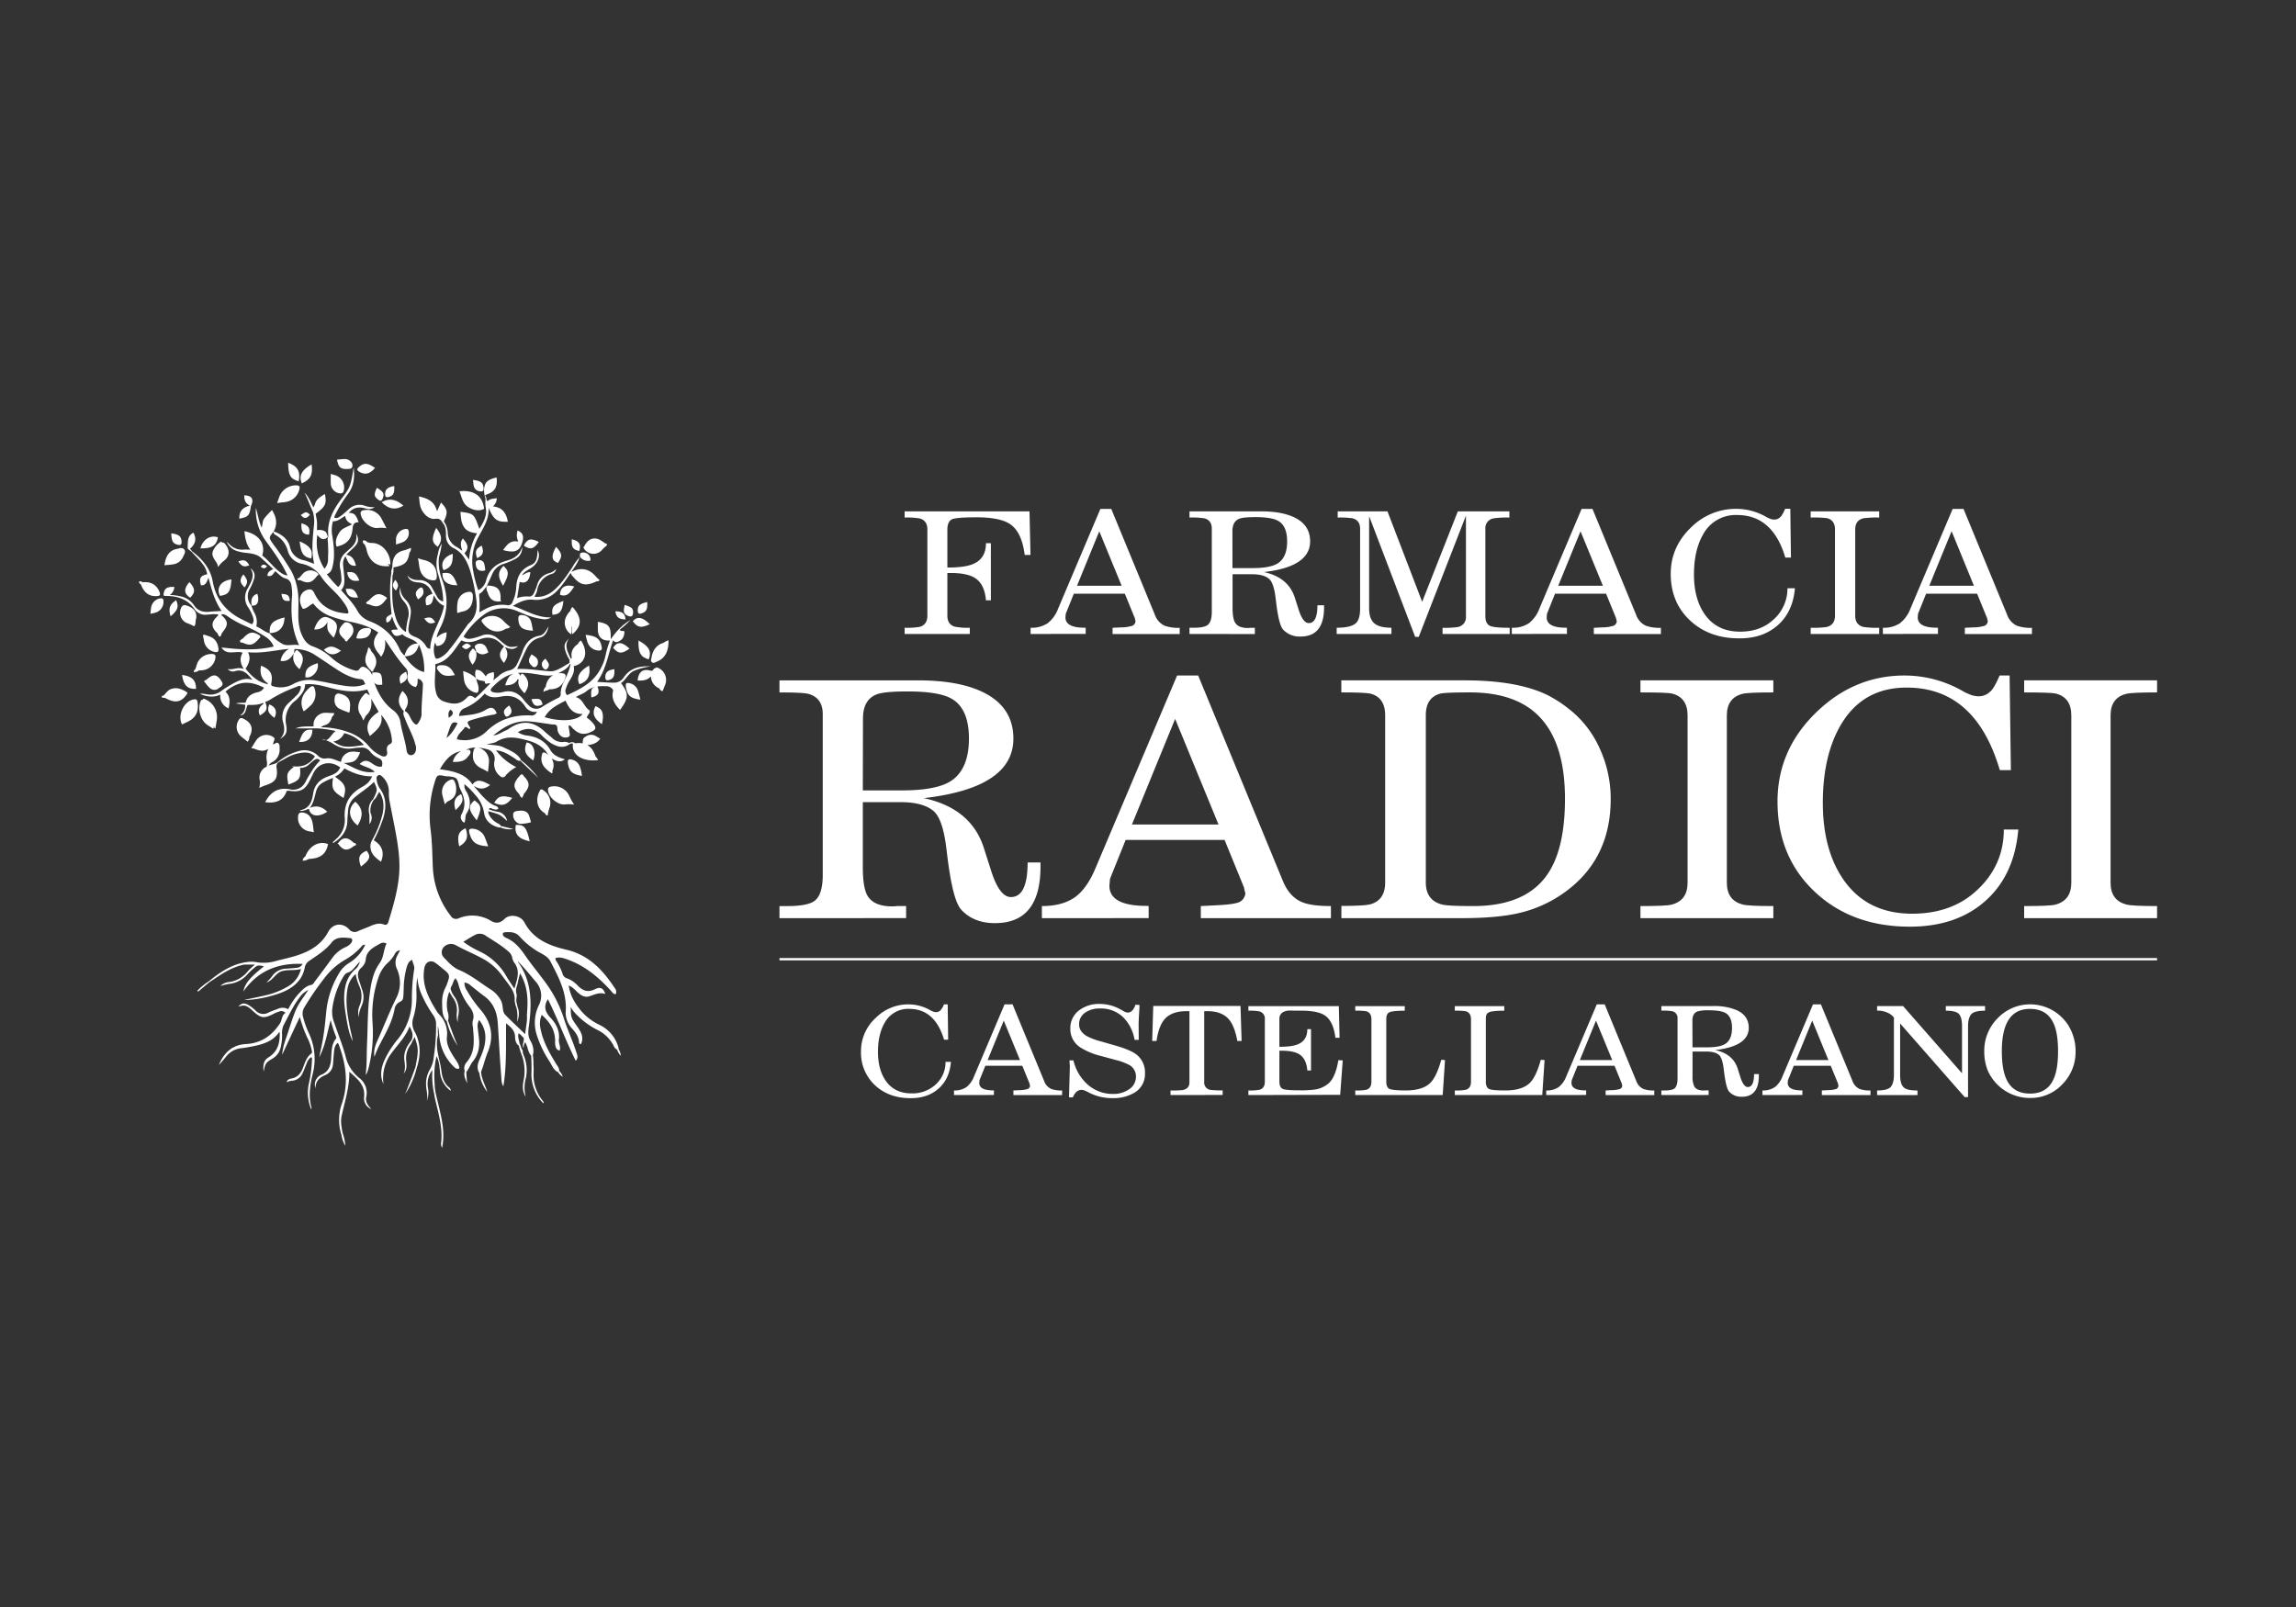 <svg id="Livello_1" data-name="Livello 1" xmlns="http://www.w3.org/2000/svg" viewBox="0 0 1000 700"><rect x="0" y="0" width="1000" height="700" fill="#333333" stroke="none"/><defs><style>.cls-1{fill:#fff;}</style></defs><title>logo white</title><path class="cls-1" d="M170,245.8c.25-4.2-3.24-9.5-8.36-9.28a6.41,6.41,0,0,1-1.77-.42,1.75,1.75,0,0,0-1.7-.69,1.19,1.19,0,0,0,.58,1.64,9.62,9.62,0,0,1,1,2.81c1.16,4.8,4.8,7.31,9.93,6.71l-.68-.92C169.37,245.44,169.57,246.16,170,245.8Z"/><path class="cls-1" d="M203.64,220.69c2.31,1.65,5.35,2.11,7.22.94-.8-6.46-5.33-8.17-10.74-7.66C201.09,216.33,201.3,219,203.64,220.69Z"/><path class="cls-1" d="M86.07,306c-.13-.82-.28-1.47-1.35-1.38-4.41.35-7.67,6.9-5.42,10.94.61-.29,1.21-.63,1.84-.88C85,313.11,86.74,310.11,86.07,306Z"/><path class="cls-1" d="M164.48,230a12,12,0,0,1,3.83.1c-.82-1.62-1.39-2.77-2-3.91a7.05,7.05,0,0,0-8.05-3.89,1.24,1.24,0,0,0-1.17,1.57C157.54,227,161.36,230.26,164.48,230Z"/><path class="cls-1" d="M184.27,243.85a23.34,23.34,0,0,1-2.24-.71c.54,2.3.42,4.53,1.49,6.52a6,6,0,0,0,4.83,3.1c1.43.19,1.93-.37,1.9-1.79C190.18,247,188.3,244.69,184.27,243.85Z"/><path class="cls-1" d="M92.79,239.94c-1.19,2.87,1.84,4.33,2.21,7.08a11.09,11.09,0,0,1,2.87-3c2.47-2.16,2.15-5.11-.34-7.61-.12-.12-.93.17-1.12-.55A8.7,8.7,0,0,0,92.79,239.94Z"/><path class="cls-1" d="M130.4,213.07c.24-.88.13-1.48-.91-1.64a7.85,7.85,0,0,0-7.53,4.23c-.43,1-.77,2.12-1.27,3.5,2-.42,3.8-.26,5.51-1A7.14,7.14,0,0,0,130.4,213.07Z"/><path class="cls-1" d="M80.53,263.58a1.53,1.53,0,0,0-1.53,1,4.9,4.9,0,0,0,2.34,6.8,22,22,0,0,1,3.26,1.44c.78-1,.46-2.06.72-3C86.31,266.14,83.41,264.17,80.53,263.58Z"/><path class="cls-1" d="M201.27,266.43c4-.64,4.83-4.17,4.66-7.06-.08-1.31-.79-1.76-2-1.52a5.39,5.39,0,0,0-4.49,3.78,17.37,17.37,0,0,0-.26,5.45A15.62,15.62,0,0,1,201.27,266.43Z"/><path class="cls-1" d="M79.76,242.5c.45-1,1.31-2.2.44-3.2s-2.17-.41-3.26-.18c-3.56.77-4.77,3.43-5.32,7.09,1.4-.14,2.59-.18,3.76-.39A5.59,5.59,0,0,0,79.76,242.5Z"/><path class="cls-1" d="M86,288.71c-.36.91-.61,1.86-.91,2.8-.52.24-.71.65-.6,1.36.73-.24,1.49-.19,2-.79.68-.06,1.37-.08,2-.17a6.29,6.29,0,0,0,5.33-5.27c.14-1,0-1.61-1.18-1.75A6.74,6.74,0,0,0,86,288.71Z"/><path class="cls-1" d="M284,288.53c.68.51,1.33,0,1.94-.25,4.24-1.69,5.25-5.21,5.24-9.31-.87,0-1.46.72-2.24,1-3.22,1.05-4.75,3.44-5.21,6.65C283.59,287.26,283.27,288,284,288.53Z"/><path class="cls-1" d="M137.19,300.53c-.43-1.92-1.1-2.12-2.59-.78-3.26,2.94-4.22,6.38-2.3,10.12a33.8,33.8,0,0,0,3.34-2.89A6.93,6.93,0,0,0,137.19,300.53Z"/><path class="cls-1" d="M131.68,353.94a1.45,1.45,0,0,0-1.82,1.5,5.86,5.86,0,0,0,5.39,6.76c.36.05.72.17,1.43.35-.31-2.2-.31-4.08-1.09-5.85A4.54,4.54,0,0,0,131.68,353.94Z"/><path class="cls-1" d="M152.06,310.45a3.86,3.86,0,0,0,.34-1.95c.5-3.52-.89-5.52-4.32-6.28a1.61,1.61,0,0,0-2.25,1.46c-.46,2.22.17,4.07,2.1,5.08C149.25,309.45,150.7,309.9,152.06,310.45Z"/><path class="cls-1" d="M154.77,349.23c-3.26,2.67-3.23,7.15,1,10.34C158,356,158.5,352.47,154.77,349.23Z"/><path class="cls-1" d="M219.13,239.6c4.75,1.35,7,.58,8.13-2.74,1.1-3.13.6-4.72-1.81-5.78a6.3,6.3,0,0,0,.31,4.83C222.29,235.22,220.72,237.35,219.13,239.6Z"/><path class="cls-1" d="M147.92,214.89c.73.1,1.35,0,1.69-.78A5.6,5.6,0,0,0,146,207c-.58-.15-1.16-.34-1.93-.57,0,1.56-.07,2.86,0,4.15A4.48,4.48,0,0,0,147.92,214.89Z"/><path class="cls-1" d="M210.75,269.31c-.74.46-1.47.9-.63,1.88,2.82,4,7,4.93,10.14,2.67a3.31,3.31,0,0,0,2-.77A22.13,22.13,0,0,1,219,270.2,6.67,6.67,0,0,0,210.75,269.31Z"/><path class="cls-1" d="M69.31,257.49c-1.43-3.14-4-4.2-7.29-3.85a1.11,1.11,0,0,0-1.51-.22,1.72,1.72,0,0,0,.88,1.18c1.09,3,3,5.12,6.49,5.07C69.77,259.64,70.08,259.2,69.31,257.49Z"/><path class="cls-1" d="M91.34,277.26c-.85-.32-1.73-.56-2.73-.88-.36,1,.11,1.67.18,2.41A5.87,5.87,0,0,0,93.57,284c1.26.26,1.73-.22,1.58-1.46C94.85,280.09,93.76,278.18,91.34,277.26Z"/><path class="cls-1" d="M228,268c-1.83-.34-2.37.17-2.22,2,.28,3.3,1.77,4.45,6.35,4.74-.27-1.38-.44-2.59-.75-3.76A4,4,0,0,0,228,268Z"/><path class="cls-1" d="M109.29,220.37c0-.13.11-.18.17-.3,1.18-2.75.12-4.26-3.1-4.31,0,1.85.36,3.49,2.48,4.48-3.15.73-4.75,2.45-4.61,5.69C108.22,225.17,108.7,224.64,109.29,220.37Z"/><path class="cls-1" d="M260.5,283.35c1.32.16,1.82-.27,1.54-1.67-.67-3.44-2.28-4.69-7-5.15.28,1.1.48,2.19.85,3.23A5.2,5.2,0,0,0,260.5,283.35Z"/><path class="cls-1" d="M93.84,317.22c.19-1.18.42-2.38.58-3.58a8.45,8.45,0,0,0-5.12-9.09c-.39-.17-.88-.46-1,.32-.22,0-.58-.06-.64.05-1.81,3.22-.61,8.51,2.44,10.71.89.65,1.86,1.2,2.75,1.77.41-.25,0-.81.53-.92C93.36,316.81,93.13,317.26,93.84,317.22Z"/><path class="cls-1" d="M249.37,276.23c4.16-3.63,4.16-7.14,0-11.83a3.15,3.15,0,0,0-1,1.74,8.61,8.61,0,0,0-1.72,2.39,5.91,5.91,0,0,0,2.18,7.81,13.33,13.33,0,0,0,0-3.62C249.46,273.82,248.79,275.09,249.37,276.23Z"/><path class="cls-1" d="M95.79,259.55c3.74-.47,4.74-1.86,5-7.17C96.21,252.93,94.06,256.1,95.79,259.55Z"/><path class="cls-1" d="M274.7,297.74c-1.87-.61-2.42-.14-2.05,1.76.71,3.59,1.9,4.64,6.27,5.28-.37-1.42-.62-2.6-1-3.75A4.85,4.85,0,0,0,274.7,297.74Z"/><path class="cls-1" d="M262,239.77a15.25,15.25,0,0,1,1.95-1.9c.67-.47.58-1-.33-1.19-.44-.29-.89-.58-1.32-.89-3.08-2.25-6.17-1.37-7.82,2.21-.45.25-.37.6-.15.94A4.92,4.92,0,0,0,262,239.77Z"/><path class="cls-1" d="M286.08,290.72c-.21-.05-.52.25-.78.39-.84-.07-.6,1.43-2.05,1-3.35-.94-5.22.71-5.53,4.33,2.07.08,4.06,0,5.79-1.79a5.71,5.71,0,0,0,3.57,5.17c.37.55.67,1.2,1.54,1.21.35-.88.68-1.79,1.06-2.67A5.73,5.73,0,0,0,286.08,290.72Z"/><path class="cls-1" d="M117.45,275.77h-.06l0,.05h0S117.46,275.8,117.45,275.77Z"/><path class="cls-1" d="M123.93,268.94c-5.2,1.27-6.66,2.8-6.48,6.83C120.72,275.79,123.81,274,123.93,268.94Z"/><path class="cls-1" d="M278.09,279c-.17,5.3.94,7.29,4.48,8.21C283.87,283.69,282.72,281.53,278.09,279Z"/><path class="cls-1" d="M130.09,209.66c.86-4.33-.43-6.54-4.6-8.1C125.58,207.1,126.39,208.57,130.09,209.66Z"/><path class="cls-1" d="M135.72,202.27c-4.3,2.4-5.7,5-4.27,8.31C135.31,208.77,136.33,206.75,135.72,202.27Z"/><path class="cls-1" d="M69.55,260.69a4.8,4.8,0,0,0-3.72,3.92c-.15.82-.2,1.66-.33,2.76.75-.16,1.34-.26,1.91-.42a4.88,4.88,0,0,0,3.8-4.85C71.28,260.8,70.72,260.44,69.55,260.69Z"/><path class="cls-1" d="M172.47,234.67c0,.76,0,1.51,0,2.53,1-.36,2-.63,2.86-1a4.3,4.3,0,0,0,2.71-4.57c-.09-.74-.31-1.3-1.23-1.25A4.83,4.83,0,0,0,172.47,234.67Z"/><path class="cls-1" d="M252.36,298.05c3.65-1.2,5-3.85,4.2-8.17C252.24,292.4,250.88,295,252.36,298.05Z"/><path class="cls-1" d="M190.36,290.56c-.33.8.42,1.4.87,2,1.84,2.37,4.34,1.93,6.88,1.52-1.17-2.41-2.57-4.39-5.55-4.33C191.73,289.75,190.75,289.65,190.36,290.56Z"/><path class="cls-1" d="M94.92,234.07c-3.15-1.2-6.63.87-7.64,4.8C92.15,239,94.28,237.69,94.92,234.07Z"/><path class="cls-1" d="M79.28,294c.65,4.49,2.35,6.23,6.1,6.08C85.42,296.29,83.58,294.5,79.28,294Z"/><path class="cls-1" d="M166.21,218.73c3,3.15,6.27,3.59,9.48,1.51C172.91,217.78,169.92,216.66,166.21,218.73Z"/><path class="cls-1" d="M135.59,243.27c.86-3.49-.5-5.53-5.1-7.45C131.11,241.18,132.1,242.58,135.59,243.27Z"/><path class="cls-1" d="M192.69,249.69c-.12,3.45,2.17,5.34,6.5,5.24C197.48,250.16,196.1,249.07,192.69,249.69Z"/><path class="cls-1" d="M156.8,205.68c2,1.09,4.22,1,6.54-1.87-3.13-2.17-4.7-2.31-6.74-.63C155.23,204.3,155.27,204.84,156.8,205.68Z"/><path class="cls-1" d="M151.41,204.27c.75,0,1.64,0,2-.82a2.32,2.32,0,0,0-.74-2.48,3.43,3.43,0,0,0-2.7-1c-1.06,0-2.11.17-3.18.26C147.41,203.6,148.4,204.45,151.41,204.27Z"/><path class="cls-1" d="M219.1,255.16c2.7-4.85,2.72-6.43.16-8.68C216.76,249.07,216.7,251.21,219.1,255.16Z"/><path class="cls-1" d="M193.2,248.38c3.24-1.18,4.06-2.62,4-7.14C193.34,242.4,191.68,245.48,193.2,248.38Z"/><path class="cls-1" d="M190,229.93c-2.16,4.46-2,6.45.67,8.26C192.74,235.25,192.6,233.39,190,229.93Z"/><path class="cls-1" d="M136.07,317.89c-3.11-.32-4.25.7-5.77,5.3C133.92,323.46,136.11,321.4,136.07,317.89Z"/><path class="cls-1" d="M157.19,377.47c4-2.94,4.48-4.33,2.49-6.9C156.35,372,155.77,373.54,157.19,377.47Z"/><path class="cls-1" d="M212.7,284.16c-.26-.64-.48-1.28-.79-1.88a3.09,3.09,0,0,0-4.18-1.64c-1.86.84-.34,2.06-.35,3.1C209,285.36,210.8,285.38,212.7,284.16Z"/><path class="cls-1" d="M274.2,282.53c-3.36-3.07-5.4-3.17-7.17-.35C269.36,284.88,270.81,284.94,274.2,282.53Z"/><path class="cls-1" d="M240.64,267.81c3.23-.24,4.22-1.47,4.76-6.05C241,263.33,240.07,264.59,240.64,267.81Z"/><path class="cls-1" d="M283,271.9c-3.24-3.19-5.37-3.54-7.39-1.31C277.65,273.4,279.18,273.69,283,271.9Z"/><path class="cls-1" d="M250.14,255.48c-3.69-1.19-6.18.29-6.26,3.58C247.27,260.35,248.48,257.72,250.14,255.48Z"/><path class="cls-1" d="M82.5,253.55c-2.56,2.83-2.44,5.14.36,6.81C85.18,257.9,85.11,256.45,82.5,253.55Z"/><path class="cls-1" d="M105.41,312.82c-.37,0-.72-.13-1,.24a5.46,5.46,0,0,0,.47,7.63c1,.84,2,1.6,3,2.4a2.85,2.85,0,0,0,.72-2.06C110.66,317.38,109.51,314.42,105.41,312.82Z"/><path class="cls-1" d="M243,245.25c2.05-3,1.93-4.1-.83-7.05C239.92,242.33,240.16,244.11,243,245.25Z"/><path class="cls-1" d="M234.67,236.07c-3.42-1.79-5-1.43-6.54,1.61C231.13,239.58,232.4,239.24,234.67,236.07Z"/><path class="cls-1" d="M81.33,302.47c.46-.61.4-.79-.41-1.26-2.12-1.24-4.31-2-6.75-.95-1.3.58-2,1.85-3,2.77-.38,0-.85.07-.73.51.17.62.8.4,1.28.41l1.63.79C76.72,306.31,79.28,305.58,81.33,302.47Z"/><path class="cls-1" d="M77.22,237.24c1.48.41,2,0,1.85-1.54-.2-2.17-1.2-2.95-4.48-3.39C74.72,235.74,75.25,236.69,77.22,237.24Z"/><path class="cls-1" d="M208.93,214c1.33.26,1.84-.24,1.68-1.56-.27-2.22-1.19-2.94-4.62-3.4.14,1,.18,1.87.37,2.67A3,3,0,0,0,208.93,214Z"/><path class="cls-1" d="M76.73,261.41c-2.9,1.95-3.44,3.58-2.44,7.06C77.45,265.78,78,264.33,76.73,261.41Z"/><path class="cls-1" d="M207.33,283.73l0,0h0l-.06-.05Z"/><path class="cls-1" d="M205.9,282.53c-2.22,2.31-2.25,3.84-.13,7a6.21,6.21,0,0,0,1.56-5.84C206.69,283.53,206.69,282.54,205.9,282.53Z"/><path class="cls-1" d="M164.52,217.49c1.23,1,1.78.79,2.29-.72.62-1.81.11-2.63-2.66-4.29C162.81,215.31,162.88,216.22,164.52,217.49Z"/><path class="cls-1" d="M279.65,267.11c1.91-.72,2.4-1.73,2.25-4.87-3.13.7-4.07,1.49-4.13,3.46C277.73,267.28,278.21,267.64,279.65,267.11Z"/><path class="cls-1" d="M207.35,246.54c.27,1.51,1.5,2.58,4,1.92a16.3,16.3,0,0,0-.46-2.94,2.22,2.22,0,0,0-2.75-1.46C206.77,244.41,207.19,245.63,207.35,246.54Z"/><path class="cls-1" d="M231.16,289.5c.55.59,1.19,1.42,2.12,1a2.27,2.27,0,0,0,1-2.2c0-1.79-1.48-2.34-2.75-3.28C230.54,286.56,229.74,288,231.16,289.5Z"/><path class="cls-1" d="M150.57,256.51c.56,3.06,2,4.05,5.39,3.76C154.67,256.86,153.76,256.2,150.57,256.51Z"/><path class="cls-1" d="M274.06,268.44c.74.2,1.4,0,1.57-.83.25-1.28.15-2.49-1.14-3.18a19.51,19.51,0,0,0-2.39-.94,12.11,12.11,0,0,0-.4,2.51C271.78,267.41,272.81,268.1,274.06,268.44Z"/><path class="cls-1" d="M169.27,216.49c2-.52,2.61-1.57,2.45-4.78-2.86.43-4,1.48-4,3.55C167.74,216.29,168.09,216.8,169.27,216.49Z"/><path class="cls-1" d="M263.62,294.9c0,1.23.43,1.67,1.67,1.3,1.89-.55,2.5-1.71,2.28-4.71C264.71,291.89,263.68,292.83,263.62,294.9Z"/><path class="cls-1" d="M151.19,249.29c.39,3,2.21,4.23,5.32,3.58C155.2,249.61,154.07,248.85,151.19,249.29Z"/><path class="cls-1" d="M252.33,240c.77-3-.06-4.32-3.27-5.1C248.79,238.33,249.51,239.45,252.33,240Z"/><path class="cls-1" d="M131.3,227.91c-.24,3.68.58,4.88,3.3,5C135.17,230,134.47,228.89,131.3,227.91Z"/><path class="cls-1" d="M117.29,306.84c-1,2.74-.63,3.64,2.22,5.87C120.91,310,120.12,307.91,117.29,306.84Z"/><path class="cls-1" d="M90.09,295.92l-.36.28c-.43.13-1.09.39-.69.83.92,1,1.58,2.23,2.78,3a2.86,2.86,0,0,0,3.4-.2c.85-.67,2.28-1.16,1.48-2.76C94.65,293.64,93,293.36,90.09,295.92Z"/><path class="cls-1" d="M252.59,242.56l-.05,0s0,.09,0,.14l.08-.09Z"/><path class="cls-1" d="M257.13,244.19a3.06,3.06,0,0,0-3.52-3.48c-1.29.07-1,1.07-1,1.85A4.33,4.33,0,0,0,257.13,244.19Z"/><path class="cls-1" d="M160.74,261.51a3.16,3.16,0,0,0-1.38,1.25c.48.23.87.58,1.44.5,3.3,1.54,5,1,7.35-2.21.5-.31.53-.62,0-.93C165.24,258.06,163.55,258.38,160.74,261.51Z"/><path class="cls-1" d="M112.09,258.61c-2.57.88-2.86,2.86-2.51,5.15C112.08,264.15,113.14,262,112.09,258.61Z"/><path class="cls-1" d="M209.79,237.66c-2.59,1.39-3,2.49-2,5.48C210.43,241.86,210.86,240.64,209.79,237.66Z"/><path class="cls-1" d="M184.36,257.06c-.31-1.27-.92-1.47-1.93-.67-1.66,1.33-1.76,2.63-.31,4.7C183.45,260.06,184.85,259.09,184.36,257.06Z"/><path class="cls-1" d="M106.53,255.89c1.59-2.31,1.51-3-.52-5.71C104.25,252.38,104.35,253.79,106.53,255.89Z"/><path class="cls-1" d="M272.45,269.83c-.2-2.6-1.44-3.55-4.46-3.55C268.49,268.94,269.41,269.7,272.45,269.83Z"/><path class="cls-1" d="M147.34,367.16c-.4.18-.45.33,0,.46,2.07,3,4,3.21,6.87.84.42-.08.89-.22.84-.71,0-.34-.43-.54-.83-.52-.4-.35-.79-.7-1.2-1C150.9,364.52,149,364.84,147.34,367.16Z"/><path class="cls-1" d="M236.1,288.64a2.48,2.48,0,0,0,.86,2.68.87.87,0,0,0,1.4-.11,2,2,0,0,0,.43-2.52c-.35-.59-.77-1.14-1.21-1.78A4.12,4.12,0,0,0,236.1,288.64Z"/><path class="cls-1" d="M126.23,261.68c-.26-2.39-.81-2.86-3.65-3C123,261.43,123.81,262.08,126.23,261.68Z"/><path class="cls-1" d="M103.8,244.55c1.61,2.28,2.5,2.59,4.78,1.69C107.31,244,106.25,243.6,103.8,244.55Z"/><path class="cls-1" d="M189.55,271.06c-1.31-2.18-2.16-2.5-4.78-1.66C186.52,271.72,187.42,272,189.55,271.06Z"/><path class="cls-1" d="M172.39,257.24c1.35-1.82,1.31-2.65-.22-4.7C170.72,254.6,170.77,255.58,172.39,257.24Z"/><path class="cls-1" d="M131,224.35c1.52,1.74,2.45,1.7,4-.16C133.44,222.77,133.24,222.78,131,224.35Z"/><path class="cls-1" d="M201.12,281.65c1.69,1.5,2,1.49,4.06-.21C203.55,279.89,203,279.93,201.12,281.65Z"/><path class="cls-1" d="M105.45,279.88c3.6,1.57,4.75,1.3,7.37-1.71.62-.48.9-1,.05-1.52-2.89-1.77-4.52-1.44-7.05,1.44-.5.39-1.3.58-1.29,1.35C104.54,279.81,105,280,105.45,279.88Z"/><path class="cls-1" d="M212.34,257.89c.91,3.24,2.7,4.49,5.82,4,.18,0,.12-.36-.15-.43.25-4.6-1.14-6.08-5.08-6.37-.45-.22-.61.29-.94.37A3,3,0,0,0,212.34,257.89Z"/><path class="cls-1" d="M212,255.51h0v0l0,0v0Z"/><path class="cls-1" d="M116.32,246.66c-1-.8-1.89-1.2-2.76.25C114.47,247.57,115.3,248,116.32,246.66Z"/><path class="cls-1" d="M131.85,374.93a5,5,0,0,0,2.65-.78c5.11-.22,7.52-2.08,8.38-6.46-3.89-1.58-8.16.75-9.92,5.4A2.18,2.18,0,0,0,131.85,374.93Z"/><path class="cls-1" d="M246.12,350.41a13.35,13.35,0,0,1,3.94.1,29.9,29.9,0,0,1-2.16-3.9,7.09,7.09,0,0,0-8-3.95,1.27,1.27,0,0,0-1.21,1.5C238.85,347.27,242.93,350.76,246.12,350.41Z"/><path class="cls-1" d="M204.49,363.05c1.16,4,2.91,5.25,8.15,5.61-.45-1.2-.86-2.41-1.35-3.59a6,6,0,0,0-5.08-4.05C204.39,360.82,204,361.32,204.49,363.05Z"/><path class="cls-1" d="M230.35,355.06c-.63-1.55-2.22-2.17-4.49-1.87-1,.13-2.32.19-2.37,1.6a4.09,4.09,0,0,0,2.13,3.79,2.53,2.53,0,0,0,1.49.28,19.22,19.22,0,0,0,4.14-.68A28.7,28.7,0,0,0,230.35,355.06Z"/><path class="cls-1" d="M224.65,359.34c-.72,3.88,1.15,6.15,6.06,7.11C229.4,360.39,228.26,359.09,224.65,359.34Z"/><path class="cls-1" d="M252.59,334a4.88,4.88,0,0,0-3.22-3.05c-1.75-.53-2.26-.08-2,1.69.62,3.46,1.89,4.62,6.09,5.34A17.36,17.36,0,0,0,252.59,334Z"/><path class="cls-1" d="M206.64,348.63c-2.88,2.46-2.71,4.2,1,8.71C209.92,352,209.79,350.88,206.64,348.63Z"/><path class="cls-1" d="M236.84,344.37c-.67-.46-1.31-1-1.78.2-1.85,3.37-1.4,7.58,2.29,9.67.21.48.44.94,1.18,1a15.8,15.8,0,0,1,.87-3.54A6.47,6.47,0,0,0,236.84,344.37Z"/><path class="cls-1" d="M232.24,331.25c1.43-3.34.12-7.65-2.9-7.81C228,327.05,228.65,328.72,232.24,331.25Z"/><path class="cls-1" d="M259.34,307.61c-1.61,3-.78,5.42,2.84,7.84C263.22,310.8,262.42,308.66,259.34,307.61Z"/><path class="cls-1" d="M200,368.7c3.4-2,4.16-4.07,2.78-7.93C199.61,362.24,199,364.08,200,368.7Z"/><path class="cls-1" d="M215.23,349.7c3.47,1.64,5.4,1.08,7.88-2.18C218.52,346.29,217.08,346.67,215.23,349.7Z"/><path class="cls-1" d="M198,340.43c-.43-.9-1-1.12-2-.68a5.65,5.65,0,0,0-3.33,6.56c.29,1.28.68,2.54,1.07,4,.44-.47.75-.79,1.05-1.12,1.92-.86,3.57-2,3.82-4.31A8,8,0,0,0,198,340.43Z"/><path class="cls-1" d="M200.83,345.9c-2.82,1.41-3.52,3.4-2.43,7C201.57,349.94,202.07,348.51,200.83,345.9Z"/><path class="cls-1" d="M228.13,338.08c-.63-1.23-1.27-.83-1.91,0-2.87,3.26-2.86,5,0,7.89a2.49,2.49,0,0,0,1.23,1.65c0-.68.74-1,.62-1.66C230.91,342.6,230.92,340.94,228.13,338.08Z"/><path class="cls-1" d="M270.06,309.26c3.65-5.12,4-6.9.42-11.69,2.13-1.5,3.14-4.17,5.61-5.35a28.5,28.5,0,0,1,7.31-1.94c-4.65-.24-8.87.6-11.72,4.79a5,5,0,0,1-4.3,2.3c-2.32,0-4.65-.21-7.31-.34,4-5.57,4.77-12.08,7-18.17,1,1.4,1.94.74,2.75.33,1.72-.87,2.11-2.46,2.14-4.13-.62-.5-1.29.18-2.09-.7.81-.69,1.64-1.36,2.43-2.06s1.57-1.46,2.35-2.2c-3.34,1.82-6,4.55-8.65,8.39,0-.46,0-.92,0-1.38,0-4.38-1-5.44-5.62-6.24,0,1.14,0,2.26,0,3.38.07,3.33,1.9,5,5.29,4.74a43.84,43.84,0,0,0-2,6.83,21.3,21.3,0,0,1-2.38,6c-3.2,5.76-8.73,8.39-14.3,11a2.59,2.59,0,0,1-.52-2.86,16.51,16.51,0,0,1,2-4.14c1-1.75,1.92-3.53,1.38-5.66,4.08-.72,7.12-5.05,3.2-11.15a2.8,2.8,0,0,0-1.29,1.48c-2.12,1.44-3.27,3.34-2.73,6-.13.16-.15.46-.48.37-1.17-2.82-3.08-5.58-.69-8.75-2,1.91-2.33,3-1.63,5.36a15.46,15.46,0,0,0,1.83,3.93c0,.45,0,.9,0,1.35-1,.58-2,1.18-2.94,1.75-1.79,1-3.61,2.06-5.79,1.9-4.62-.34-9.2-1.19-14.07-1,1.33-2.9,2.53-5.53,3.75-8.15s3-4.71,6.07-5.47c2.19-.54,3.32-2.23,3.83-4.94-1.19,2-2,3.72-4,4.08-3.72.65-5.85,3.06-7.17,6.4a48.85,48.85,0,0,1-2.53,5.91,4.75,4.75,0,0,1-3.58,2.83,10.39,10.39,0,0,0-4.58,2.53c-.66.51-1.31,1-2.22,1.77a6.94,6.94,0,0,0,.18-3.64c-1.26.48-2.78.38-3.41,1.95-1.1-1.4-2-3-4.31-2.88a4.65,4.65,0,0,0,.06,3.62,15,15,0,0,0-5.64-3.1c.13,1.29.2,2.42.37,3.54a6.67,6.67,0,0,0,4.37,5.66c1.49.58,1.9.26,2-1.31s-.81-3.06-1-4.64c1,1,2.46.85,3.7,1.22,0,2.13,1.67.32,2.34,1-2.19,2.17-4.25,4.41-6.58,6.35-1.55-1.27-2.47-1.45-3.66-.15-2.87,3.12-6.09,2.87-9.7,1.64a5.13,5.13,0,0,1-3.62-3.95c-1.13-4.13-.13-8.22-.33-12.37,5.84-1.31,8.17-6.29,11.38-10.36,2.63,1.34,5.23.68,7.61-.31,3.94-1.65,7.14-.9,10,2.16.29.31.77.44.89.92-2.29,2.62-2.3,4.39,0,7.06,1.56-2.09,2.19-4.3.42-6.89,3,1.17,3.85,1.08,5.83-.41-4.08.64-4.39.55-7.81-2.4l-1.22-1a6.57,6.57,0,0,0-6.89-1.23A27.88,27.88,0,0,1,206.1,278c-1.39.32-2.85.6-4.2-.72a34.91,34.91,0,0,1,8.87-9.54,14.68,14.68,0,0,1,14.68-1.47c3.45,1.47,6.92,2.93,10.7,3.36a4.82,4.82,0,0,0,3.88-.71c-6.05.21-10.86-3-16.65-5,3.05-1.84,5.74-3,8.83-2.68a12.32,12.32,0,0,0,10.24-3.71c2.37-2.32,4.1-5.14,6-7.82.66.12.27,1,.88,1.17,3.32,4.09,5.69,4.61,10.57,2.33.47,0,.93,0,1.17-.47,0-.09,0-.19,0-.22a8.74,8.74,0,0,1-1.22-1c-3-3.78-6.65-4.61-11-2.41,1.33-2,2.89-4,3.59-6.38a24,24,0,0,0-3.25,4.51c-2.21,3.23-4.33,6.52-7.21,9.23-2.57,2.43-5.47,3.86-9.21,3.47a12.71,12.71,0,0,0,1.13-2.53,8.94,8.94,0,0,1,6.38-7.41,2.52,2.52,0,0,0,1.93-2.13,6.63,6.63,0,0,1-3.13,1.83,7.13,7.13,0,0,0-5.14,5.11,23.53,23.53,0,0,1-1.44,3.62,2.21,2.21,0,0,1-2.41,1.39,12.67,12.67,0,0,0-4.88.7c.4-2.44.78-4.76,1.15-7.09,2.54,1.08,4.38-.56,4.62-4.17-1.3-.2-2.25.77-3.67,1.31,1.22-1.8,2.87-2.38,4.25-3.32,2.86-2,3.94-5.13,2.6-7.68-.18,4.1-.71,5.66-3.08,6.65-4.34,1.81-6,5.13-6.24,9.57a17,17,0,0,1-1.62,6.43,2,2,0,0,1-2.52,1.35,15.13,15.13,0,0,0-9.35,1.76c-.8.4-1.59.86-2.57,1.4a42.29,42.29,0,0,0-.07-7.05c-.05-.47-.11-.95.39-1.22,1.25-.66,1.81-2,2.8-2.9.85-1.87,1.72-3.73,2.55-5.61a7.58,7.58,0,0,1,4.59-4.22,32.29,32.29,0,0,0,5.5-2.3,5.35,5.35,0,0,0,2.89-5.12c-1.18,3.69-3.74,5.09-6.72,5.91-4.45,1.23-7.62,3.69-8.91,8.35a6.77,6.77,0,0,1-3.48,4.55,48.28,48.28,0,0,1-2.19-8.22,22,22,0,0,1,2.42-15.34c2.13-3.87,4.56-7.63,4.24-12.36,2.33,5.28,3.63,6.22,8.39,6.08-.61-3.63-2.28-6.3-6.51-6.69a4.78,4.78,0,0,0,1.7-3.6c-1.35.29-2.56.17-3.62,1-.83.66-.71-.34-.94-.7.23-.64-.62-1-.4-1.69,4.07-1.27,5.36-3.29,4.87-7.62-4.07,1-5.16,2-5.47,5.3a12.74,12.74,0,0,0,.68,4,15.71,15.71,0,0,0,0,3.43c.83,3.72-.81,6.64-2.72,9.66-2.28-6.58-2.39-6.67-8.24-7.43.22,2.28.22,4.54,1.49,6.55s3.4,2.56,5.78,2.82a25.33,25.33,0,0,0-3.47,11.47L202.32,241c1.88-2.12,1.69-3.73-.72-6.43-1.35,1.61-.88,3.39-.26,5.34-.94-.65-1.6-1.19-2.33-1.6a7.22,7.22,0,0,1-4-6.3,9,9,0,0,0-1.71-4.88c1.87-4,1.71-5.13-1.22-8.24-.55,1.23-1.09,2.41-1.73,3.85-1-4.24-4-5.66-7.87-6.49.28,2.15.24,4.12,1.23,5.91,1.28,2.33,3.46,4.15,5.84,3.84s2.64.95,3.5,2.06c1.15,1.48,1.19,3.32,1.19,5.07a5.82,5.82,0,0,0,3.47,5.7c3.93,2,5.75,5.79,7,9.58a73.07,73.07,0,0,1,2.29,9.85c.91,4.84,1.36,9.65-2.94,13.38a6.5,6.5,0,0,0-.82,1.11c-2.5,3.4-4.81,7-7.51,10.2a11.3,11.3,0,0,1-4.13,3.57c-1.68.72-1.92.56-2.37-1.16a9.36,9.36,0,0,1,.29-5.56c.5,1.62.5,1.62,1.25,1.54,2.36-.27,3.81-2.57,3.73-5.91a7.31,7.31,0,0,0-4.14,2.25c-.06-.29-.15-.45-.1-.57a27,27,0,0,1,1.25-3.21c3.66-6.95,3.86-14,1.08-21.33a20.55,20.55,0,0,1-1.4-9.93,31.59,31.59,0,0,0,1.19-5.81,10.93,10.93,0,0,0-1.62,4.43,14.7,14.7,0,0,0-.19,7.95c.47,1.62,1,3.24,1.32,4.88a29.9,29.9,0,0,1,1.13,7.89,3.82,3.82,0,0,1-2.72-2.19c-.77-1.24-1.38-2.57-2.13-3.82a6.08,6.08,0,0,0-5.45-3.28c-2.11,0-3.94-.3-5.31-2.11.74,2.34,2.6,3,4.65,3.1,3.33.21,5.23,2,6.29,5-2.93.92-3.38,1.77-2.72,4.95,2.8.08,2.86-2.13,3.27-4.39,1.21,2.09,2.37,3.77,4.48,4.61-1.13,6.66-5.85,12-6,18.74a2,2,0,0,1-1.83-1.16,9.33,9.33,0,0,0-5.06-4.12c-2.36-1-2.87-1.87-2.52-4.41.24-1.75.67-3.47.88-5.22a7.1,7.1,0,0,0-1.92-6.16c-1.63-1.6-2.67-3.31-2.51-5.66-.9,2.4,0,4.34,1.48,6.1a7.7,7.7,0,0,1,1.92,7,32.24,32.24,0,0,0-1,6.37c-3.29-2-4.17-5.07-5-8.19-1.39-5.36-.91-10.82-.89-16.26a8.34,8.34,0,0,0,.39-3.71h0c5-.94,6.36-2.14,7-6.44a2.48,2.48,0,0,0,.66-2.08l-2.65,1c-3.69.72-5.36,2.87-5.44,7,0,1-.66,1.85-.41,2.85-1,6-.55,12.07.07,18-2.43,1.24-2.6,1.54-2.2,3.63,1.37-.09,1.93-1.12,2.41-2.72a21.46,21.46,0,0,0,2.53,5.77c-1.07.21-2.07-.13-2.9.48,1.23,2.47,1.9,2.77,4.25,1.9.27-.1.48-.39.79-.11,1.81,1.68,4.6,1.73,6.44,3.84-3.43.14-4.83,2.39-5.68,5.31a9.8,9.8,0,0,1-2.47-3.54,22.92,22.92,0,0,0-12.48-11.36,10.08,10.08,0,0,1-5.66-4.79c-1.81-3.29-4.57-5.94-7-8.86,1.56-1.68,1.49-3.69,1.36-5.69-.11-1.69-.34-3.36-.47-5.05a5.35,5.35,0,0,1,1-4c1,2.21,1.59,4.5,4.58,4.09-.65-2.24-1.34-4.28-4.24-4.73,1.19-1.36,2.62-2.42,3.79-3.71,1.64-1.82,1.72-3.29.51-5.51.62,3.17-.92,5.11-3,6.82-.53.44-1,.93-1.54,1.39a7.2,7.2,0,0,0-2.45,6.83,26.58,26.58,0,0,1,.59,4.79,4,4,0,0,1-1.44,3.4,44.23,44.23,0,0,1-4.93-5.58c1.92-.69,2.31-2.33,2.66-4,.87-4.14.4-8.26-.21-12.37a13.81,13.81,0,0,1,.23-6.66c2.07.09,3.5-1.27,5.32-2.35.23,2,1.47,2.92,3,3.66-2,1.15-4.26,1.58-5.51,3.53s-2,3.88-1.25,6.19c4.23-.85,6.41-3.11,6.9-7.08.21-1.75.15-3.62,2.72-3.53-.82-2.13-1.36-4.29-4.32-4.06,2.16-2.64,4.71-2.68,7.34-1.94a4.43,4.43,0,0,0,4-.58,11,11,0,0,1-4.09-.52,6.71,6.71,0,0,0-7.09,1.29c-1.11.94-2.15,2-3.31,2.85-.88.66-1.81,1.42-3.06,1a1.9,1.9,0,0,1,.38-1.37,55.12,55.12,0,0,1,5.53-9c2.45-3.29,3-7,2.45-11.47-1.34,7.95-1.36,8.38-5.26,13.52-3.72,4.91-6.47,10.06-5.76,16.47a3,3,0,0,0-.24,2,56.41,56.41,0,0,1,.09,7.58,5.82,5.82,0,0,1-1.56,4.47A21.14,21.14,0,0,1,138.21,233c1.61,2.14,3.13,2.43,4.61.83-.39-.88-.48-2-1.47-2.5a5.13,5.13,0,0,0-3.29-.38c0-1.25.08-2.4,0-3.54s-.38-2.4-.58-3.6c4.33-3.21,4.89-4.39,4-8.66-1.83,1.26-3.88,2.25-4.36,4.72-.21.38-.41.76-.63,1.15-1.13-2.23-2-4.59-3.84-6.41,1.38,2.67,2.31,5.52,3.58,8.22a14.39,14.39,0,0,1,.49,6.15c-.51,5.48-1.21,11,.13,16.61-1.65-.57-3-1.18-4.5-1.54a7.47,7.47,0,0,1-6.07-5.82c-.91-3.64-3.74-5.53-7.07-6.76,1.82-3.26,1.12-6.32-.75-9.31-4.81,4.85-3.61,4.07-4.47,7.68-1.36-2.82-1.64-5.78-2.54-8.55a22.64,22.64,0,0,0,4.12,14.07c1.57,2.18,3.17,4.34,4.66,6.58a60.84,60.84,0,0,1,5,8.74,7.8,7.8,0,0,1-1.6-.41c-3.81-2-6.08-5.8-9.44-8.3,1.35-3.95-.24-9.05-7.73-10.59.27,2.91.77,5.71,2.6,8.1a18.06,18.06,0,0,0-2.74-.09,7.61,7.61,0,0,1-6.58-2.51c-.32-.33-.68-.63-1-.94a7.24,7.24,0,0,0,5.25,4.3,17.83,17.83,0,0,0,3.4.61c2.3.24,4.59.57,6.4,2.22s3.44,3.18,5.23,4.84c-1.43.63-2.5,1.3-2.54,2.91,1.88.55,2.56-.88,3.38-2,1.47,1.09,2.64,2.63,4.33,3.1,2.25.61,2.69,2.17,2.86,4.05a19.1,19.1,0,0,1,.18,3.45c-.66,7.36-.29,14.56,3.06,21.62-2.67-.54-5.43.61-7.42-.64a19.84,19.84,0,0,1-5.47-4.53c-2.16-.56-3.7-2.23-5.77-3a8.24,8.24,0,0,0-.7-5.7,16.33,16.33,0,0,1-1.43-3.36l0,.05v-.05h0a6.18,6.18,0,0,1-.76-7.19,21.59,21.59,0,0,0,1.9-4.42,3.83,3.83,0,0,0-1.6-4.64c1.65,2.4,1,4.69-.22,7-.36.68-.69,1.37-1.05,2a7.41,7.41,0,0,0,.22,7.85,18.25,18.25,0,0,1,2.16,4.3c.31,1.11.61,2.22-.47,3.23l-4.33-2.14c-6.91-3.41-11.27-8.75-12.68-16.42-1-5.68-4.47-9.79-8.93-13.18l-1-1.16c2.36-2,3-4.29,1.5-7-2.82,1.38-2.3,4.08-2.53,6.48,0,.5,0,.51,1.83,1.9,1.62,1.93,3.56,3.57,5,5.65a8.88,8.88,0,0,1,1.69,4.1c-3,.57-3.56,1.71-2.71,4.78,2.18.17,2.59-1.61,3.28-3.31,1.38,5.21,2.68,10.14,5.72,14.49-2,.12-3.65.18-5.32.35-2.82.28-5.13-.43-6.76-2.92a9.32,9.32,0,0,0-6.27-3.88,17.24,17.24,0,0,0-4.24-.47,4.56,4.56,0,0,0,2-3.52c-3.28-.24-4.62.79-4.7,3.6.06.05.1.12.16.15a2,2,0,0,0,.66.17c5.18-.09,9.62,1.32,12.76,5.84a5.62,5.62,0,0,0,5.25,2.31c1.07-.08,2.14-.19,3.21-.29.59.31,1.43-.26,1.87.54-3.27,2.85-3.4,5.05-.45,7.82.35.52.38,1.27,1.12,1.52.27-.35.66-.62.61-1.13a12.1,12.1,0,0,1,.73-1.13c2.35-2.9,2.21-4.58-.64-7.08l0-.47a3.61,3.61,0,0,1,2.36.74,42,42,0,0,0,7.61,4.25,59.9,59.9,0,0,1,8.93,4.71,9,9,0,0,1,3.8,4.37c-7.61,1.89-15.11,1.27-22.73.43,2.29,3.7,6.14,1.26,9.2,2.25-1.31,2.31-1.17,4.54.52,7.13-2.74-1.06-4.71.53-7,0a2.86,2.86,0,0,0,3.32.87c3.5-.91,5.3,1.26,7.43,3.83-2.66-.84-4.75-.12-6.81.79a47.4,47.4,0,0,0-7.06,4.28,7.72,7.72,0,0,1-4.74,1.38c-1.38,0-2.71-.62-4.3-.31,3,1.17,5.85,1.77,8.9.3a5.75,5.75,0,0,0,3.63,6c.58-2.68.84-5.24-1.38-7.26,5.29-4.56,10.35-5.06,16.81-1.75a4,4,0,0,1-2.92,2c-2.58.6-4.49,1.86-5.07,4.49-1.45.24-2.78-.11-4.32.4l4.06.51a4.73,4.73,0,0,1-2.23,4.71c2.8-.25,2.42-3,3.35-4.59,2.33,0,4.56.07,6.66-.89a2.35,2.35,0,0,1,.26.29s0,.12-.08.16c-1.81,1.28-2.59,2.86-1.5,5,3.07-1.83,3.49-2.94,2.29-5.89a8.77,8.77,0,0,0,2.66-1.3,60.38,60.38,0,0,1,11-5.25c.6-.21,1.21-.79,1.91-.11a5.94,5.94,0,0,1-2.07,4c-1.06,1.11-2.24,2.1-3.33,3.18a8.2,8.2,0,0,0-2.36,8.43c.73,2.64.82,5-1.34,7.13,2.44-1.4,3.27-2.59,2.68-6A10.49,10.49,0,0,1,128.9,305a9.55,9.55,0,0,0,1.12-1.17c1.5-1.63,2.87-3.35,2.85-5.73,4.23-.46,8,.8,11.88,1.76,5,1.24,10.05,1.91,15.19.47l1.12,2.34-.77-.13c-.62-1.06-1.24-.51-1.77.06-2.1,2.22-3.61,5.77-1.42,8.88a16.15,16.15,0,0,1,1.13,2.38l1.12-2.1c2.36-2,2.64-4.59,2.32-7.4q1.62,2.87,3.26,5.7c-4.49,2.93-6.2,6.22-3.81,10.56,2.75-2.48,6-4.63,4.86-9.28a18.5,18.5,0,0,1,4.71,11.1,1.48,1.48,0,0,1-.69,1.61c-1.62.72-1.64,1.89-1.4,3.42.27,1.79-.87,2.53-2.52,1.76a15.56,15.56,0,0,1-5.43-4.19,20.42,20.42,0,0,0-8.57-6,35.4,35.4,0,0,0-12.39-2.23L141,316c2.11-.37,3.1-1.82,3.61-3.74.45-.46,1-.88.87-1.69-2.14.2-4.23-.6-6.2.55a5.16,5.16,0,0,0-2.68,5.28c-2.56.13-5.17-.24-7.84.87h9.41a51.07,51.07,0,0,1,8.08,1.16c-1.78,1.13-2.63,3.59-4.32,4a16,16,0,0,1,3.4,1.69,11.72,11.72,0,0,0,8.8,1.77,22.6,22.6,0,0,1,3-.23,4.55,4.55,0,0,1,4.06,1.71,9.34,9.34,0,0,0,3.59,2.82c1.87.77,1.93,2,1.54,3.7-2.1.45-3.49-.91-5-1.83-1.69-1-3-.9-4.67.72,2,1.3,4.61,1.49,6.56,3.45-5.4.86-9.29-2.05-13.51-3.88,4.59-.14,5.66-.81,7.17-4.67-2-.2-4-.69-5.84.41a4.93,4.93,0,0,0-2.5,3.79c-2.23-.67-4.2-1.9-6.39-1.52a4,4,0,0,1-3.69-1.23A8.49,8.49,0,0,0,130,327.2a22.84,22.84,0,0,0-9,4.77c-1.19.89-2.65,1-4,1.47a4.35,4.35,0,0,1,1.84-1.61,6.14,6.14,0,0,0,2.93-5.82c0-.8.14-1.74-.64-2.32s-1.41.62-2.28.46c.21-.6.4-1.15.58-1.7.35-.76,0-1.17-.67-1.56a5.34,5.34,0,0,0-7.23,1.69c-.71,1.07-1.37,2.17-2.09,3.32l1.1.15c2,.78,4.07,1.64,6.33.11a8.9,8.9,0,0,0-.66,5.33,5.77,5.77,0,0,1-.08,2.48,5.1,5.1,0,0,0-3.09,5.36,8.48,8.48,0,0,1-.13,3.9,24,24,0,0,1,2.28-1c4.88-1.55,5.94-3.05,5.24-8a2.3,2.3,0,0,1,.75-2.12c1-.54,2-1.08,3-1.63a17.94,17.94,0,0,1,8.44-2.68,6,6,0,0,1,4.54,1.7c-2.48,3.83-6,4.84-10.17,4.22l1,.31c-3.13,2.54-3.26,3-2.4,7.72,4.85-1.72,5.48-2.59,5.11-7.27a5.28,5.28,0,0,0,3.58-1.21c.79-.72,1.59-1.43,2.45-2.07s1.73-1,2.69.08a25.88,25.88,0,0,0-3.31,4.09c-.93,1.58-2,3.1-2.8,4.75-1.31,2.72-3.35,4.07-6.38,3.85-5.09-1.25-8.93.56-11.44,5.46,4.18.53,7.64-.26,9.32-4.66.17-.47.66-.24,1-.33,5.12.75,7.07-.28,9.34-4.92.5-1,1-2.07,1.51-3.08,2.4-4.42,7.5-5.2,11.51-2.16-.9,2.34-3,3.13-5.1,3.85-3.71,1.29-6.13,3.69-6.7,7.66-.5,3.48-1.64,6.38-5.58,7.14-.06,0-.1.11-.17.19,1.45.34,2.66-.42,3.95-.8.54,3.29,4.13,3.85,7.95,1.27-2.16-2.2-4.66-2.93-7.59-1.67,1.64-2,2-4.59,2.7-7a6.07,6.07,0,0,1,2.68-3.85,28.72,28.72,0,0,1,4.75-2.22c-.8,4.65-.11,5.94,4.59,8.74.42-1.78,1.11-3.49.26-5.35s-2.53-2.69-4-3.95a9.28,9.28,0,0,0,4.08-3.59c3.84,2.1,7.73,3.55,12.11,3.45-1,2.21-1.95,3.29-4.82,4.89-5.27,3-7.56,7.45-7.12,13.36a10.8,10.8,0,0,1-3.67,9,8.86,8.86,0,0,0-.82.8c-.21.28-.81.34-.61,1.07,3.74-2.29,6.09-5.26,6.23-9.69,0-1.46.21-2.91.3-4.37a8.21,8.21,0,0,1,3.05-6c2.69-2.25,5.71-4.08,8.24-6.62,1.48,3.09,1.5,3.59.38,6-.23.48-.46,1-.68,1.45h0c-2,2-2.31,4.4-1.67,7V359a4.48,4.48,0,0,0,.49-4.83,7.8,7.8,0,0,1,1.46-5.8c1.18-.83,1.44-2.3,2.35-3.41,2,3,2.09,6.22,1.43,9.53A44.92,44.92,0,0,1,162.05,366a5.17,5.17,0,0,0-.72,2.53c0,3.45,2.26,5.14,4.61,6.83,1.64-4,.5-7.16-3.15-9.33a57.84,57.84,0,0,0,4.2-9.9c1.28-4.47,1.34-8.77-1.6-12.73a8.65,8.65,0,0,1-1.36-4.12,1.37,1.37,0,0,1,.72-1.55c.68-.35,1.15,0,1.62.46a8.76,8.76,0,0,1,3,6.73,19.53,19.53,0,0,0,.32,4.12c.78,4.15,1.65,8.28,2.42,12.43,1.21,6.49,2.28,13,1.7,19.66-.6,7-2.62,13.69-4.63,20.38-.35,1.17-.94,1.58-2,1.19-2.32-.87-4.33,0-6.38.91-1.61.71-3.29,1.26-4.89,2a3.07,3.07,0,0,1-3.9-.85c-2.92-3.07-7.11-2.52-9.09,1.21-2.78,5.21-7.35,8.06-12.7,9.93-3.33,1.16-6.8,1.83-10.19,2.74a18.74,18.74,0,0,1-8.41.46,13.17,13.17,0,0,0-4.34,0c-6.41.92-11.5,4.41-16.34,8.37a26.28,26.28,0,0,0-5,4.1l.34.39,5-4.2c.64-.41,1.29-.81,1.92-1.24,4.07-2.77,8.22-5.37,13.15-6.35h4.27l.31.1A29.42,29.42,0,0,0,108,423a12.56,12.56,0,0,1-8.09,4.76A5.91,5.91,0,0,0,96,429.51a28.49,28.49,0,0,1,3.66-.91,12.21,12.21,0,0,0,8-4.06,27.43,27.43,0,0,1,4.24-3.82,4.62,4.62,0,0,1,3,.28c-5.88,4.59-8.35,7.56-8.88,10.87,6.28-9,15-12.46,25.78-12a3.22,3.22,0,0,1-2.78,1.73c-1.53.16-3.06.27-4.6.35a7.7,7.7,0,0,0-5.72,3,17.28,17.28,0,0,1-2.67,3c2.84-.8,3.91-4,6.65-4.88s5.58-.13,8.4-1a11.92,11.92,0,0,1-5.79,7.69,33.84,33.84,0,0,1-9.36,3.74c-3.19.75-6.4,1.37-9.6,2.05,5.14.19,14-1.86,18.49-4.19,4.09-2.11,7-5.17,7.91-9.86a4.36,4.36,0,0,1,1.95-2.95c3.44-2.39,7.07-4.57,9.72-7.95,2.08-2.64,5-2.22,7.85-2,1.23.08,1.46.95.8,2a5.82,5.82,0,0,1-2.51,1.95,14.2,14.2,0,0,0-5.41,4.18q-4,5.49-8.1,10.91c-.39.53-.66,1.21-1.46,1.37-2.42.47-3.94,2.25-5.55,3.9a31.87,31.87,0,0,0-4.5,6.71,4.87,4.87,0,0,0-4.52-.17c-1.37.5-2.75,1-4.06,1.61a4.53,4.53,0,0,1-5.5-.74,17,17,0,0,0-3.46-2.68c-1.73-.88-2.85-.66-4.19.84,2.88-.86,3.56-.65,6.48,2,3.4,3.08,4.63,3.26,8.64,1.27a18.15,18.15,0,0,1,2.53-1.08,2.57,2.57,0,0,1,2.92.52c-1.72,1-1.44,3.09-2.41,4.58-3.5,5.36-8.23,8.63-14.72,9-6.08.32-9.7,3.78-11.89,9.1,1.13-1.18,2.19-2.46,3.24-3.73a9.46,9.46,0,0,1,6.49-3.54c1.83-.2,3.65-.56,5.45-.92,4.28-.87,8.35-2.16,11-6,0,0,.23,0,.31.05.12,4.42-.71,8.28-4.93,10.88-2.09,1.29-2.42,3.33-2.08,6.17.82-3.82.83-3.8,4.24-5.91a7.42,7.42,0,0,0,3.19-4.63,22.91,22.91,0,0,0,.61-5.48,8.7,8.7,0,0,1,.59-4.08c2.31-4.24,4.27-8.69,7.28-12.52a9.08,9.08,0,0,1,3.57-2.93c-2.11,3.2-4.27,5.83-5.55,8.95s-2.33,6.49-3.4,9.76c-1,3.11-2.24,6.17-2.46,9.51,2.52-5.39,5-10.78,7.71-16.46a51.34,51.34,0,0,0,3.59,9.72,19,19,0,0,1,1.52,4.58c.11.55.44,1.2-.2,1.69-2.09,1.59-2.72,4.05-3.61,6.3s-2.22,3.95-4.78,4.47c-.9.18-2,.45-2.28,1.69a5.87,5.87,0,0,1,2.63-.7,5.44,5.44,0,0,0,4.27-3.14c.57-1.17,1-2.42,1.5-3.6s.94-2.75,2.34-3.51c.51.53.28,1.08.27,1.57a53.17,53.17,0,0,1-1.3,9.81,18.87,18.87,0,0,0,1,11.39c.06-.35.18-.58.12-.77-1.4-4.91-.64-9.75.5-14.57a26.17,26.17,0,0,0-1.72-18,43.16,43.16,0,0,1-2.4-6.71,5.37,5.37,0,0,1,.61-4.57,120.42,120.42,0,0,1,8.59-12.51,30.27,30.27,0,0,1,8.63-7.82,28.36,28.36,0,0,0,7.55-6,1.59,1.59,0,0,1,1.63-.78,17.8,17.8,0,0,1-6.92,7.87,12.81,12.81,0,0,0-4.46,4.53,40.26,40.26,0,0,0-5.58,16.66c-.42,4.43-.85,8.87-1.68,13.25-.43,2.25-.93,4.49-1.4,6.73,2.7-5.1,3.47-10.75,5-16.24a61.53,61.53,0,0,0,2.22,7c.13.35.35.76.08,1.1-2.19,2.74-1.85,6.11-2.14,9.26-.28,2.94-1.2,5.1-4,6.38a4.66,4.66,0,0,0-2.76,6c-.07-3,1.65-4.66,4.19-5.75a5.47,5.47,0,0,0,3.43-4.8c.17-1.68.23-3.37.41-5.05.16-1.51.26-3.07,1.62-4.18a3,3,0,0,1,.42.59c3.17,8.4,4.42,16.89,1.47,25.67a21.41,21.41,0,0,0-.25,13.81,12.84,12.84,0,0,0,1.69,4.74,20.23,20.23,0,0,0-1.22-5.7c-.37-2.35-.93-4.71-.43-7.09,1.34-6.35,3.48-12.56,3.4-19.48,3.55,3.18,7,5.81,6.42,11.05a5,5,0,0,0,3.2,5.25c-1.55-1.64-2.69-3.15-2.26-5.29a8,8,0,0,0-3-8.23,17.18,17.18,0,0,1-6-9.48c-1.27-4.89-3.24-9.59-4.84-14.39a13.15,13.15,0,0,1-1-5.86,36.42,36.42,0,0,1,4.43-13.7c.59-1,1.21-2.15,2.32-2.49,1.77-.53,2.68-1.93,3.8-3.15.51-.55,1-1.12,1.51-1.68a6,6,0,0,1-2.14,3.49,13.12,13.12,0,0,0-4.2,7.49c-.87,4-.46,8,.18,11.91s1.2,8.08,3.06,11.8c-.26-1.81-.72-3.57-1.09-5.35-1.2-5.81-2.23-11.63-1.18-17.59a10.88,10.88,0,0,1,3.56-6.34,20.56,20.56,0,0,0,1.46,5,10.62,10.62,0,0,1,.27,8.71,6.94,6.94,0,0,0-.25,5.19c-.26-1.86.45-3.45,1.12-5.09a9,9,0,0,0,.43-6.3c-.54-1.68-1.13-3.34-1.65-5-.59-1.92-.73-3.68,1.05-5.23a5.56,5.56,0,0,0,1.94-3.59c.35-3.94,3.47-5.31,6.29-6.94a2.73,2.73,0,0,1,2.78,0c-1.36,2.66-1.16,5.94-2.93,8.38-2.93,4.05-3.76,8.67-4.39,13.41-1,7.25-.83,14.57-1.18,21.85-.21,4.38,0,8.77-.61,13.59a8.27,8.27,0,0,0,.72-1.21,22.13,22.13,0,0,0,.66-2.2,63.75,63.75,0,0,0,1.65-19,50.24,50.24,0,0,1,2.53-20,15.45,15.45,0,0,1,3.66-6.06,14.8,14.8,0,0,0,3.48-4.22,2.77,2.77,0,0,1,2.3-1.64c-.47.91-.8,1.57-1.15,2.21a6.46,6.46,0,0,0-.19,6,14.62,14.62,0,0,1-.46,12.9c-2.91,5.92-5.29,12.07-8,18.08-1,2.24-1.83,4.63-1.34,7.23a36.65,36.65,0,0,1,2.22-5.23c2.59-5,5.43-9.79,6.49-15.4a4.29,4.29,0,0,1,2.31-3.3c1.43-.58,1.47-1.58,1.56-2.71s.09-2,.14-3a36.34,36.34,0,0,1,1.35-9.55c.4-1.22.83-2.45,2.36-3.06.16,1.47,1.14,2.64.86,4.09a80.93,80.93,0,0,0-1,13.54,27.53,27.53,0,0,1-6.17,17,41.48,41.48,0,0,0-5.7,8.9c-1.53,3.45-2.22,6.95-.5,10.59a18.27,18.27,0,0,1,3.76-13.85c2.68-3.58,5.9-6.78,7.56-11.22,1.26,2.13,1.87,4.05.76,6.13-1.91,2.46-3.39,5.14-3,8.37.23,2.05.58,4.05-.32,6,1.53-1.6,1.28-3.56,1.14-5.43a9.94,9.94,0,0,1,1.9-7.12,9.27,9.27,0,0,0,.73-1.4l1.06-2,.85,2.81c1.05,3.46.08,6.82-.5,10.2-1.39,4-2.9,7.91-4.48,11.82a35.21,35.21,0,0,0,5-11.31c1.73-5.29,1.9-10.46-.76-15.59a7.53,7.53,0,0,1-.83-6,31.55,31.55,0,0,0,1.47-11.33,37.5,37.5,0,0,1,.39-6.6,22.74,22.74,0,0,0,1.6,6.91,52.12,52.12,0,0,0,5.21,9.42,7.34,7.34,0,0,1,1.34,3.36,88.84,88.84,0,0,1-1,15.11,13,13,0,0,1-1.7,5.41,12,12,0,0,0-1.65,6.13c-.06,2.57,1,5.07.28,7.66a10.14,10.14,0,0,0,.53-5.88,9.89,9.89,0,0,1,1.95-7.74A36.26,36.26,0,0,0,189,476c.21,1.11.37,2.24.64,3.34,1.41,5.92,3.15,11.79,2.54,18a3.94,3.94,0,0,0,.37,2.66c1.78-8.52-1.31-16.46-2.92-24.57a1.72,1.72,0,0,0-.08-.42c0-.15-.05-.3-.08-.46-.39-4.77-.58-9.53.68-14.44,1.16,2.23,1.24,4.54,1.48,6.77a11.46,11.46,0,0,0,4.67,8.3,1.91,1.91,0,0,0-.85-1.65c-2.08-1.76-2.77-4.14-3.16-6.68-.14-.91-.23-1.83-.42-2.72-.93-4.29-2.26-8.54-1.15-13,0-.15.06-.3.09-.45-.23-1.26,0-2.55-.13-3.81a11.34,11.34,0,0,1,.47,2.65c0,.39.08.77.14,1.14,0,.06,0,.12,0,.17a21,21,0,0,0,6.11,13.56c.67.67,1.34,1.52,2.68,1-.17-2-1.43-3.39-2.38-4.91-1.69-2.7-3.37-5.47-3.06-8.76a11.83,11.83,0,0,0-3.37-9.86,8.15,8.15,0,0,1-1-1.29c-3.62-5.81-6.77-11.72-5.42-19,.46-2.47,2.64-3.63,4.71-2.2,1.2.83,2.3,1.8,3.44,2.72,2.94,2.36,3.06,2.72,1.81,6.2a12.65,12.65,0,0,1-.7,1.7,13.6,13.6,0,0,0-1.54,6.91c.07,2.68-.11,5.57,1.87,7.85l.1,0a33.73,33.73,0,0,0,4.81,10.8c-1.62-3.64-2.89-7.41-4.26-11.14a1.35,1.35,0,0,0,.16-.29,6.61,6.61,0,0,0-.27-3.39,14.6,14.6,0,0,1,.73-8.74,24.16,24.16,0,0,0,1.57,2.64,9,9,0,0,1,1.72,6,12.69,12.69,0,0,0,.28,4.63c.16-.9.07-1.84.28-2.7a10.52,10.52,0,0,0-1.83-8.7,8.93,8.93,0,0,1-1.5-3.29c.15-.39.3-.77.48-1.14.64-1,.67-2.32,1.69-3.29a7.81,7.81,0,0,1,1.36,3,27.79,27.79,0,0,0,4.33,8.84c1.58,2,2.76,4,1.8,6.7a6.89,6.89,0,0,0,.1,2.74c.41,5.34,1.19,10.75-2.8,15.33a3.92,3.92,0,0,0-.94,3.22,2.19,2.19,0,0,0,.17.41c-.59,2,.21,3.76,1.09,5.53-.29-1.7-.3-3.42-.42-5.13a.39.39,0,0,0,.15,0c1.08-1.4,1.64-3.11,2.76-4.49a12.2,12.2,0,0,0,2.61-6.29c.35-2.7-.29-5.33-.49-8a5.51,5.51,0,0,1,.54-3.69,12,12,0,0,1,2.67,6.18c.38,3.83-.77,7.24-2.31,10.63-.89,1.95-1.56,4-.34,6.15l.09,0a16.74,16.74,0,0,0,3.47,8.35c-.93-2.94-2.51-5.68-2.72-8.79.29-.42.3-1.05.58-1.48.76-2.34,1.4-4.72,2.33-7,2.75-6.71,1.71-12.69-2.92-18.25a54.51,54.51,0,0,1-6.13-8.62,5.59,5.59,0,0,1-1.08-3.5,4.7,4.7,0,0,1,2.88,1.46c1.9,1.44,3.69,3,5.63,4.4,4.07,2.93,5.69,7.08,6,11.9.52,7.65.87,15.31,1.49,22.95.12,1.47,0,3.1.94,4.5,1.49-9,1.06-18.06,1.18-27.43,2.23,1.72,3.89,3.25,3.92,6a5,5,0,0,0,1.2,3.42.61.61,0,0,0,.36.13c.33,1.13.6,2.28,1,3.37a20.45,20.45,0,0,1,1.21,11.66c-.53,2.45-.68,5.05.85,7.4a16,16,0,0,1,.14-8.34,16.8,16.8,0,0,0-.43-8.15c-.32-1.24-1.12-2.36-1-3.71-.69-.73-.74-1.76-1.21-2.59l.08-.16-.25-.12c-.11-1.47-.93-2.86-.43-4.53,1,.42,1.42,1.34,2.19,1.87a2.63,2.63,0,0,1,.08,1c-.11,1.17-.79,2.34-.11,3.52a5.49,5.49,0,0,1,.69-2.54c1.2,1.8,1.12,4.19,2.63,5.86a76.23,76.23,0,0,1,.1,8,18.13,18.13,0,0,0,5.18,12.75c.12-.26.19-.35.17-.39a2.43,2.43,0,0,0-.31-.6,17.8,17.8,0,0,1-4.08-12.34,29.94,29.94,0,0,0-.08-3.67,21.68,21.68,0,0,0-.26-4.11,2.17,2.17,0,0,0,.21-.59,8.63,8.63,0,0,0-1.12-5.33c-1.29-2.1-1.15-4.15-.83-6.41,1.34-9.75,1.48-19.33-4.54-27.9a.5.5,0,0,1-.15-.43c2.73,2.7,5.09,5.72,7.59,8.64A9.07,9.07,0,0,1,234.62,438a17.58,17.58,0,0,0-.71,13.22,46.46,46.46,0,0,0,5.44,11.15c1,1.58,1.64,3.51,3.42,4.53a.92.92,0,0,0,.24,0,5.35,5.35,0,0,0,2.1,2.12,5.84,5.84,0,0,0-1.58-2.57.94.94,0,0,0,0-.09c.07-1.18-.73-2-1.28-2.89-3-4.92-5.87-9.93-6.9-15.73a9.47,9.47,0,0,1,.6-5.66c3.58,3.17,5.93,6.76,5.82,11.6a7.19,7.19,0,0,0,.18,2.06c.25.89.6,1.71,1.82,1.87.56-1.71-.53-3.21-.35-4.79.45-3.83-1.19-6.89-3.7-9.56-2.21-2.36-3.14-4.83-1.08-8,4.37,8.77,7.68,17.91,12.13,26.82,1.21-1.42.64-2.51.31-3.55-1.68-5.28-4.08-10.3-5.71-15.58a54.66,54.66,0,0,0-8.67-16.15c-2.6-3.53-5.42-6.9-7.89-10.51-2.25-3.28-4.71-6.27-8.52-7.83a2.41,2.41,0,0,1-.75-.52,1.23,1.23,0,0,1-.54-1.2c.14-.55.64-.63,1.09-.66,2.26-.17,4.39-.12,6.15,1.77a34.33,34.33,0,0,0,7.93,6.58c2,1.15,4.41,2.15,5.55,4.34,3.51,6.74,7.13,13.46,6.7,21.45a9.94,9.94,0,0,0,2.46,7.49c1.77,1.93,3.23,3.85,3.34,6.56,0,.31.32.5.83.51,1.32-2.81.08-5.18-1.48-7.39-2.9-4.13-2.94-4.1-3-8.78a12.11,12.11,0,0,0,1.85,2.63,34.35,34.35,0,0,0,9.9,7.45,15.59,15.59,0,0,1,6.95,6.82,3,3,0,0,0,1.46,1.71h.06a6.49,6.49,0,0,0,1.65,2.68,7.35,7.35,0,0,0-1.09-3.05,1.06,1.06,0,0,0,.09-.25,15.39,15.39,0,0,0-8.34-10.17,24.26,24.26,0,0,1-7.86-5.93c-2.71-3.22-4.89-6.73-5.55-11.23,1.83.74,2.83,2.05,4,3.1,1.45,1.27,3.07,2.25,5,1.61,2.23-.72,4.34-1.88,6.93-1-.81-2.57-2.1-3.28-4.5-2.08-3,1.51-5.24.7-7.41-1.49a11.65,11.65,0,0,0-4.93-3.31,2.7,2.7,0,0,1-1.77-2,25,25,0,0,0-2.4-5c-.32-.55-.94-1.07-.57-1.85,2-.29,2.53-.2,4.93.64,7.7,2.71,13.72,7.74,19.11,13.67.58.64,1,1.52,2.08,1.5a2.47,2.47,0,0,0-.43-2.69c-5.18-7.88-11.34-14.42-21.08-16.69-7.45-1.74-14.34-4.5-18.27-11.94-1.59-3-6.36-3.73-8.6-1.5-1.92,1.92-3.75,2.15-5.95.88a15.43,15.43,0,0,0-14.11-1.09,2.64,2.64,0,0,1-3.4-1.08,37,37,0,0,1-7.78-20.84c-.29-5.57-.26-11.16-1-16.69a48.06,48.06,0,0,1,1.66-20.27c1-3.58,1.32-3.83,4.55-3.09.67.16,1.38.06,2.07.16,3,.42,3.32.7,4.06,3.7a7.51,7.51,0,0,0,.55,1.76c1.88,3.55,2.68,7.08.63,10.93a2.67,2.67,0,0,0,1.17,3.77c.74-1.37.2-2.88,1-4.09,2-3.11,1.72-6.23,0-9.36a4.47,4.47,0,0,1-.93-3.35,33,33,0,0,1,4.72,4.74,14.66,14.66,0,0,1,3.8,7.66c.48,3.51,3.06,5.69,6.62,6.49a2.37,2.37,0,0,0,.32-.14,10.25,10.25,0,0,0,5.85.79l-5.49-1.32c-.38-.83-1.26-1.06-1.93-1.51a8.1,8.1,0,0,1-3.3-3.67,2.26,2.26,0,0,1-.22-1.26v0c5.13,1.43,5.13,1.43,8.18,4.25a4.85,4.85,0,0,0-3.82-3.95,22.36,22.36,0,0,1-4.18-1.17l0-.05c.66-.92,1.36-.14,2,0s1.57.54,2.23-.31a1.91,1.91,0,0,0-1.21-1.1c-2.13-.66-3.61-2.17-5.15-3.66s-2.58-3-3.93-4.44c-.11-.11-.22-.24-.32-.36.18-.09.47.07.68.19,2.32,1.32,4.37.73,6.31-.8-4-2.39-6-2.49-7.65-.25v0c-3.32-4.9-8.64-5.84-14.2-6.64,2.35-4.13,5-7.11,9.3-7.93a7,7,0,0,0-3.68,4.75c2.36,0,4.69,0,6.34-2,.66-.81,1.66-1.67,1.24-2.78-.3-.82-1.12-.5-1.84-.49a9.07,9.07,0,0,1,4.27-1c-.44.12-.75.47-.94,1.2-1,3.8.19,6.45,3.74,8.06.76.34,1.48.78,2.52,1.33.16-1.84.42-3.42.41-5a6.05,6.05,0,0,0-4.61-5.54,23.11,23.11,0,0,1,3.6.65,4.26,4.26,0,0,1,3.39,5.25A6.58,6.58,0,0,0,218,338.2a1.43,1.43,0,0,0,2.3-.49,16.27,16.27,0,0,1,4.55-3.58,24.46,24.46,0,0,1-8.81-7.28c3.24.25,5.63,1.9,8.06,3.46.75.48,1.37,1.31,2.44,1l0,0c2.61,2.52,5.3,5,7.88,7.52a39,39,0,0,0-7.65-7.79l-.05,0a.73.73,0,0,0,.06-.3c-1.72-2.8-4.68-3.83-7.41-5.18-2.24-1.12-4.75-.87-7.36-1.41,1.63-.31,3.13-.39,4.26-1.09,4.63-2.84,9.07-1.77,13.93-.41,3.89,1.1,6.65,2.95,8.6,6.18l-.6-.48c-1.55-.93-1.94-.82-2.25.75-.77,3.88,1.63,5.94,4.43,7.8a1.09,1.09,0,0,0,.17-1.13,5.51,5.51,0,0,0-.31-5.39c1.83,1,3.65,2,5.79.38-2.52-.76-4.92-1.63-6.28-4-2.26-3.94-5.74-5.81-10.12-6.35a9,9,0,0,1-4.08-1.49c3.67-2.13,7-1.79,9.94.93a26.52,26.52,0,0,0,4.73,4c2.48,1.41,5.07,2.27,7.74.38a.38.38,0,0,0,0-.1c.53.07,1-.61,1.57-.13-.63,4.81,4.15,7.93,11,7.09-.36-.52-.51-1.09-1.06-1.42-.74-2-1.6-4-3.67-5.09,2.2-.22,4.22-.79,5.62-2.81-.56-.33-1.15-.65-1.7-1a3.91,3.91,0,0,0-4.49,0c-1.29.78-1.42,1.05-1.42,3.05a7.34,7.34,0,0,0-3.23,0,2.18,2.18,0,0,0-2.74-.09.47.47,0,0,0-.06-.09,3.5,3.5,0,0,0-2.42-.43,6.22,6.22,0,0,1-5-1.85c-.95-.88-2-1.6-2.95-2.52-5-4.81-10.3-5.34-16-1.25a5.27,5.27,0,0,1-1,.53c-1.84.76-3.46,2.11-5.56,2.21,4.51-3.61,9.25-6.57,15.39-6.11,3.53.27,7,.92,10.51,1.38,1.32-.15,2,.33,2,1.76a4.74,4.74,0,0,0,1.07,2.76,3.21,3.21,0,0,0,3.58.95c1.27-.39.63-1.66.57-2.61s-.47-1.61-.21-2.46c.8-.06,1,.59,1.45,1,2.86,3,5.31,3.41,8.87,1.5,1.29-.7,1.58-1.49.72-2.77a12.39,12.39,0,0,0-3.26-3.16c.34-1.22,2.07-2.53.94-3.33-2.25-1.58-2.54-4.8-5.7-5.57,1.74-1.13,3.4-1.52,4.62-2.55a9,9,0,0,1,4.23-2c-2.11.53-2.34,1.24-2.07,4.68,3.06-.68,3.79-2.05,2.64-4.77a20.07,20.07,0,0,1,3.65-.1,3.34,3.34,0,0,1,3.23,1.75C266.1,304.26,267.74,306.86,270.06,309.26ZM145.17,323a6.12,6.12,0,0,0,4.76-3.64,16.38,16.38,0,0,1,8.56,5.14C150.65,325.77,149.14,325.6,145.17,323Zm4.5-24.35c-4.17-.56-8.25-1.69-12.43-2.26a14.6,14.6,0,0,0-9.17,1.37,11.26,11.26,0,0,1-9.64,1c-.14-.25-.41-.44-.33-.79.91-4.29-.22-6.33-4.41-8-.6,3.16,0,5.86,3,7.68a3.18,3.18,0,0,1-.17.35h0c-4-.82-6.92-3.36-9.57-6.75,1.33-2,2.51-4.28,1.06-7.14,6.07.59,11.68-.87,17.86-1.48a7.35,7.35,0,0,0-3.66,5.24c2.87.49,4.48-1.16,5.81-3.31h0c-.92,2.92.31,5.09,2.44,6.94,2.19-4.18,1.92-6.19-1.1-8.35-.79.13-.83,1-1.32,1.37h0l0,.05c.07-.59.15-1.18.23-1.84a15.54,15.54,0,0,1,9.13,2.71c3.17,2,6.24,4.18,9.39,6.22s6.5,3.82,10.33,4.18c1.42.13,1.38,1.14,2,2.13C155.85,299.43,152.75,299.09,149.67,298.67Zm34.5.1c-.16,4.13-.63,8.24-.56,12.38a6.37,6.37,0,0,1-.88,2.84c-1.08,2.14-1.69,2.12-3.13.16-1.08-1.44-1.36-3.47-3.2-4.36a1.47,1.47,0,0,1,.08-.71c2-3.09,1.32-5.75-1.17-8.08-2.11,2.84-2.21,5.68.24,8.44.14.16.25.33.38.5l-.12.12c-.39,1.14.26,2.09.62,3.08,1.35,3.74,3.46,7.19,4.45,11.09a4.82,4.82,0,0,1,.2,2.93c-.36,1-1,1.84-2.12,1.81s-1.72-.92-1.86-2c-.55-4.11-2-8-2.66-12.12a7.82,7.82,0,0,0-3-5.29c-4.21-3.07-6.69-7.3-8.4-12.09l-.11-.3c.88,1.43,2.23,1.19,3.57,1.1-.14-5.12-.49-5.56-4.38-5.27v1.27a5.87,5.87,0,0,0-2.1-2.93c-1.18-.83-2.41-1.53-3.53.17-.65,1-1.62.66-2.51.4a25.64,25.64,0,0,1-9.4-5.2,24,24,0,0,0-8.17-5.07,7.12,7.12,0,0,1-3.88-3.06,15.33,15.33,0,0,1-2.11-5.32c-.87-3.95-.31-8-.46-11.94a27.3,27.3,0,0,0-3-12.42,126.73,126.73,0,0,0-7.83-11.65c-2.12-3-2.13-3.06,0-5.62-.09,1,.75,1.32,1.37,1.71a11,11,0,0,1,4.82,6.53,7.75,7.75,0,0,0,6.06,5.71,13.43,13.43,0,0,1,8.67,5.89c2.44,3.65,6.12,6.26,8.76,9.77,1.33,1.77,2.67,3.5,3,5.64-.31.29-.45.39-.6.38-6.31-.44-11.49-2.77-14.28-8.83-.81-1.78-1.92-2-3.5-1.34-3,1.18-3.71,5-1.48,8.15,1.76-.14,2.87-1.61,4.44-2.37a17,17,0,0,0,8.22,5.8,60.18,60.18,0,0,0,8.22,2.24c4.09.83,8.06,2,11.56,4.38l.36.22a2.18,2.18,0,0,1-.26.42c-2.29,3.08-2.16,5.67.35,8.63.43.52.81,1.09,1.16,1.56a10.11,10.11,0,0,0,1.67-7.44c2.86,4.2,5.54,8.53,9,12.3a3.27,3.27,0,0,1,.82,3.14,4.42,4.42,0,0,0,3.6,5.18c.94-1,.79-2.35.81-3.64A2.71,2.71,0,0,1,184.17,298.77Zm.6-6.08c-2.62-.31-5.9-2.89-8.48-6.78,3.18-.06,5.29-1.49,6.13-5.11A26.15,26.15,0,0,1,184.77,292.69Zm22.4,114.42a4.53,4.53,0,0,1,4.59.63c3.27,2.14,6.68,4.07,9.62,6.7a4.71,4.71,0,0,1,1.7,2.62,5.86,5.86,0,0,0,.92,2.34c2.21,2.88,1.63,5.91.71,9l-.67,2.27c-1.3-2-2.51-3.71-3.57-5.52a26.32,26.32,0,0,0-11.86-10.83,40.32,40.32,0,0,1-6.82-4.06C203.63,409.16,205.34,408,207.17,407.11Zm-14.1,5.68a4.36,4.36,0,0,1,5.3-1.14c3.72,2.12,7.72,3.7,11.49,5.75a25.36,25.36,0,0,1,8.53,7.19c.82,1.11,1.64,2.23,2.47,3.33,1.75,2.33,3.51,4.61,3.29,7.82a11.85,11.85,0,0,0,.8,3.34,15.31,15.31,0,0,1,.19,6.07,7.84,7.84,0,0,0,.26-6.53,17.61,17.61,0,0,0-.39-1.78c-.43-1.34.3-2.81-.06-3.93-.6-1.85.25-3.27.56-4.86.24-1.27.59-2.52,1-4.07,3.24,5.41,3.55,11.13,3.05,17,0,.46-.05.92-.07,1.38.2,2.62-.47,5.14-.77,8.12-3.09-3-6-5.63-8.69-8.46-1.31-1.37-.84-3.48-1.47-5.18l-.12-.47a12.7,12.7,0,0,0-5-5.51c-4.43-2.88-8.54-6.26-13.48-8.32-2.69-1.12-4.59-3.31-6.56-5.34A3.31,3.31,0,0,1,193.07,412.79Zm3.15-103.67c1.56,1.24,1.34,2.25-.8,3.55C195.31,311.36,195.07,310.1,196.22,309.12Zm-1.77,12.35c.61-1.78,1.13-3.6,1.85-5.33.51-1.22,1.41-2,3-1.06C198,317.46,196.65,319.79,194.45,321.47Zm36.6-9.82c-7.19-.28-13.6,1.66-18.94,6.73A13.58,13.58,0,0,1,199,322c.32-2.44,2.49-3.5,3.51-5.29.91-.21,1.3.8,2.07.82.36-.26.22-.58.07-.82-1.44-2.29-1.43-2.33,1.09-3.2a76.71,76.71,0,0,1,8.7-2.15,3.66,3.66,0,0,0,1.92-.66c-1.08-2.6-2.41-3-4.73-1.54-3.52,2.15-7.55,2.27-11.69,2.75a3.78,3.78,0,0,1,2.18-3.33,23.91,23.91,0,0,0,9-6.49c2,1.93,4.58,1.82,6.91,1.36,4.6-.91,8.07.28,10.69,4.25a4.91,4.91,0,0,0,5.13,2.32A2.49,2.49,0,0,1,231.05,311.65Zm-.51-4.13a21.16,21.16,0,0,1-2.76-3.07c-2.2-2.61-4.84-3.86-8.34-3.08a9.17,9.17,0,0,1-4.33.26c-1.54-.42-1.81-1.08-.71-2.21,2.68-2.74,5.56-5.13,9.47-6a2.08,2.08,0,0,0-.32.12c-2.24.89-2.82,3-3.54,5,2.08,0,3.87-.35,5.14-2.07.15-.2.16-.9.74-.41-.63,2.61,1,4.26,2.52,5.95,2.53-3.32,1.78-5.79,0-7.83-.68-.75-1.38-1.11-1.75.29-.29-.88-.76-1.24-1.31-1.32a30.89,30.89,0,0,1,7.56.45c2.65.35,5.31,1.06,8,.51a6.56,6.56,0,0,0-3.2,5.11,2.67,2.67,0,0,0-1,2.2c1-.73,1.89-.51,2.52-1.15,2.84.06,5.09-.93,6.39-3.59,1.38-2.81.9-3.55-2.18-3.4h-.25c1.92-1,3.9-1.88,5-4a.52.52,0,0,0,.32.07,23.76,23.76,0,0,1-2,5.65c-1.09,2.34-2.41,4.65-2.3,7.39a1.78,1.78,0,0,1-1.28,1.72,71.23,71.23,0,0,0-6.82,3.83A4.41,4.41,0,0,1,230.54,307.52ZM253.73,311c-2,2.77-8.53,3.71-16.48,1.41,2-3.72,5.51-5.35,9.08-7.22C247.79,308.66,249.74,311.16,253.73,311Z"/><path class="cls-1" d="M140.35,322.17a2.48,2.48,0,0,0,1.57.22A4.23,4.23,0,0,0,140.35,322.17Z"/><path class="cls-1" d="M142.65,270.89c-.34,3.42-.06,4.07,2.69,6.87,2.42-5.16,1.83-7.12-2.63-8.82-2.22-.85-4.54,1.19-5.86,5.22A5.76,5.76,0,0,0,142.65,270.89Z"/><path class="cls-1" d="M161.22,275.91c.81-1.73.36-2.44-1.51-2.36-2.66.12-3.77,1.16-4.52,4.46a7.24,7.24,0,0,0,3,0A3.67,3.67,0,0,0,161.22,275.91Z"/><path class="cls-1" d="M150.07,271.17c-3.1,2.93-3.08,4.74.07,7.42.09.66.74,1.11,1.05.66.94-1.35,2.44-2.36,2.71-4.15C154.26,272.67,152.17,270.53,150.07,271.17Z"/><path class="cls-1" d="M141.05,283c2.49,2.57,4.54,2.66,7.47.48C145,281.19,143.69,281.09,141.05,283Z"/><path class="cls-1" d="M174.43,297.85c2.9-1.44,3.4-2.44,2.45-5.25C174,294,173.6,294.94,174.43,297.85Z"/><path class="cls-1" d="M138.1,250.84c.82-.41.76-.86.05-1.33a4.6,4.6,0,0,0-6.59.79c-.41.53-.87,1-1.31,1.52-.4,0-.87.12-.66.59s.76.33,1.2.3C134.09,254.39,135.88,253.93,138.1,250.84Z"/><path class="cls-1" d="M160.42,282c-.18.74-.36,1.45-.53,2.15-1.41,3.41-.94,5.49,1.78,8a.5.5,0,0,0,.68.33c.22-.07.27-.29.19-.52,2-2.87,1.78-5.47-.84-8.29C161.41,283,161.26,282.27,160.42,282Z"/><path class="cls-1" d="M133,295c2.75.75,6.19-2.75,5.36-6.15C133.82,290.43,132.92,291.48,133,295Z"/><path class="cls-1" d="M219.73,311.23c.44,1,1,1.25,1.91.53,1.47-1.15,1.53-2.36.16-4.46C219.54,308.89,219.09,309.76,219.73,311.23Z"/><path class="cls-1" d="M231.46,304.57c.79,2.93,2.2,3.57,4.87,2.28C235.68,304.39,235.2,304.15,231.46,304.57Z"/><path class="cls-1" d="M394,276.15v-2.71a31.52,31.52,0,0,0,6.65-.4q3.25-1,3.26-4.85V230.62q0-3.8-3.29-4.77a31.69,31.69,0,0,0-6.62-.4v-2.71h54.39l.43,19H446.3q-1.23-9.83-6.21-13.33-4.38-3.07-14.75-3.07c-6.12,0-9.74.31-10.88.94s-1.84,2.1-1.84,4.3V247.2h.47q7.44,0,11.06-1.66,5.28-2.41,5.27-8.93h2.14v24.87h-2.14q-.57-6.87-4.58-9.58-3.43-2.31-10.74-2.31h-1.48v18.6c0,2.53,1.07,4.13,3.22,4.78a27.69,27.69,0,0,0,6.54.47v2.71Z"/><path class="cls-1" d="M448.87,276.15v-2.71a12.57,12.57,0,0,0,7.48-2,14.6,14.6,0,0,0,4.51-6.33l18.4-43.43H484l19,46.11a8.17,8.17,0,0,0,4.26,4.77,17.44,17.44,0,0,0,6.55.91v2.71H484.57v-2.71l3.47-.18a17,17,0,0,0,5.28-.76,2.46,2.46,0,0,0,1.26-1.91l-.19-.72-.15-.69-4.33-10.59H467.69l-3.51,8.74-.14,1.55q0,4.53,8.39,4.52l.43,0v2.71Zm20.21-21h19.44l-9.74-23.73Z"/><path class="cls-1" d="M518.07,276.15v-2.71h1.77q4.59,0,6.14-1.2c1.21-.94,1.81-2.86,1.81-5.78V230.33q0-3.69-3.24-4.55a35.13,35.13,0,0,0-6.48-.33v-2.71h31.12q8.58,0,13.93,2.35,7.5,3.28,7.49,10.73,0,11.06-20.13,13.37,10.66,2.31,13.48,11.2l1.63,5.1q1.88,5.92,4.44,5.92,3.76,0,3.76-7.77h2.89v.94q0,12.69-10.22,12.69a9.75,9.75,0,0,1-7.59-3q-1.85-2-3-11.42l-.32-2.6q-.79-6.28-2.78-8.06c-1.55-1.37-4.06-2.06-7.56-2.06h-8.38v14.57q0,4.62,1.05,6.43,1.41,2.42,5.56,2.42a6.41,6.41,0,0,0,1-.07h2.1v2.71Zm18.72-28.69h8.74q7.59,0,10.88-2,4.19-2.6,4.19-9.61,0-6.58-3.72-8.85-2.82-1.74-10-1.74-5.28,0-7,.65c-2.08.8-3.11,2.6-3.11,5.42Z"/><path class="cls-1" d="M582.18,276.15v-2.71c4,0,6.71-.62,8.2-1.85,1.32-1.08,2-3.25,2-6.51V230.33q0-3.69-3.29-4.56a37.15,37.15,0,0,0-6.47-.32v-2.71h21.68l15.11,39.41,15.54-39.41h22.44v2.71a41.57,41.57,0,0,0-6.76.32,4.29,4.29,0,0,0-3.69,4.56v38.23c0,1.88.57,3.18,1.7,3.9s4.24,1,8.89,1v2.71H628.29v-2.71a37.71,37.71,0,0,0,6.61-.33,4.3,4.3,0,0,0,3.58-4.55V224.62l-20.56,52.79h-1.56l-20.05-52.58v40.25q0,4.71,2.53,6.66,2.24,1.69,7.19,1.7v2.71Z"/><path class="cls-1" d="M658.46,276.15v-2.71a12.55,12.55,0,0,0,7.48-2,14.61,14.61,0,0,0,4.52-6.33l18.39-43.43h4.74l19,46.11a8.14,8.14,0,0,0,4.26,4.77,17.41,17.41,0,0,0,6.54.91v2.71H694.17v-2.71l3.47-.18a17,17,0,0,0,5.27-.76,2.45,2.45,0,0,0,1.27-1.91l-.19-.72-.15-.69-4.33-10.59H677.28l-3.5,8.74-.14,1.55q0,4.53,8.38,4.52l.44,0v2.71Zm20.21-21h19.45l-9.74-23.73Z"/><path class="cls-1" d="M778.51,256.24h3.25q-.87,10.29-7.48,16.11t-16.87,5.71q-12.79,0-21.07-7.55-8.67-7.92-8.67-20.56,0-11.82,9-20.35a27.52,27.52,0,0,1,19.48-7.95,26.23,26.23,0,0,1,13.22,3.58l.51.29.4.14a5.43,5.43,0,0,0,2.35.66,3.61,3.61,0,0,0,2.67-1c.58-.41,1.31-1.64,2.2-3.69h2.25l.28,21.25h-2.45q-5.48-18.54-21-18.54a16.06,16.06,0,0,0-14.79,8.42q-4,6.9-4,17.48t4.63,17.26q5.31,7.65,15.44,7.65,8.75,0,14.36-5.09A18.05,18.05,0,0,0,778.51,256.24Z"/><path class="cls-1" d="M788.63,276.15v-2.71a40.69,40.69,0,0,0,7-.33c2.38-.62,3.58-2.26,3.58-4.92V230.62q0-4.05-3.51-4.92a50.13,50.13,0,0,0-7.08-.25v-2.71h29.85v2.71a41.6,41.6,0,0,0-6.94.32c-2.34.61-3.51,2.22-3.51,4.85v37.57q0,3.94,3.51,4.89a37.07,37.07,0,0,0,6.94.36v2.71Z"/><path class="cls-1" d="M820.07,276.15v-2.71a12.55,12.55,0,0,0,7.48-2,14.69,14.69,0,0,0,4.52-6.33l18.39-43.43h4.73l19,46.11a8.18,8.18,0,0,0,4.27,4.77,17.34,17.34,0,0,0,6.54.91v2.71H855.77v-2.71l3.47-.18a17,17,0,0,0,5.28-.76,2.46,2.46,0,0,0,1.26-1.91l-.19-.72-.15-.69-4.32-10.59H838.89l-3.51,8.74-.13,1.55q0,4.53,8.38,4.52l.43,0v2.71Zm20.21-21h19.44L850,231.39Z"/><path class="cls-1" d="M411.82,462.53h2.35q-.62,7.47-5.41,11.68t-12.23,4.14q-9.27,0-15.27-5.47A19.28,19.28,0,0,1,375,458a19.56,19.56,0,0,1,6.55-14.74,19.92,19.92,0,0,1,14.11-5.76,19,19,0,0,1,9.58,2.59l.37.21.28.1a4,4,0,0,0,1.71.48,2.61,2.61,0,0,0,1.93-.71,7.25,7.25,0,0,0,1.6-2.67h1.63l.2,15.39h-1.78q-4-13.42-15.17-13.43a11.63,11.63,0,0,0-10.72,6.1q-2.91,5-2.9,12.66t3.35,12.51q3.86,5.54,11.19,5.54a14.88,14.88,0,0,0,10.4-3.69A13.08,13.08,0,0,0,411.82,462.53Z"/><path class="cls-1" d="M415.51,477v-2a9.08,9.08,0,0,0,5.42-1.47,10.71,10.71,0,0,0,3.27-4.59l13.33-31.46H441l13.77,33.41a5.92,5.92,0,0,0,3.09,3.45,12.63,12.63,0,0,0,4.74.66v2H441.38v-2l2.51-.13a12.23,12.23,0,0,0,3.82-.55,1.79,1.79,0,0,0,.92-1.39l-.14-.52-.11-.5-3.13-7.67h-16.1l-2.55,6.33-.09,1.13q0,3.27,6.07,3.27l.31,0v2Zm14.64-15.24h14.09l-7.06-17.19Z"/><path class="cls-1" d="M467.27,478H465.6l.36-13.45-.16-2.65h1.73a20.1,20.1,0,0,0,6.13,10.47,16.44,16.44,0,0,0,11.28,4.14,11.66,11.66,0,0,0,6.57-1.86,6.53,6.53,0,0,0,3.25-5.72,5.67,5.67,0,0,0-3-5.08,26.35,26.35,0,0,0-6-2.18L479.6,460a30.33,30.33,0,0,1-9-3.71,9.46,9.46,0,0,1-4.43-8.14,9.67,9.67,0,0,1,3.93-8.14,14.28,14.28,0,0,1,8.88-2.7,18.33,18.33,0,0,1,8.69,2.2l1.33.71a4.42,4.42,0,0,0,2.15.86q2.2,0,3.43-3.45l1.7.13c0,.64,0,1.52-.1,2.64l-.16,2.65-.1,2.53v1.18l.05,6.21h-1.81a18.2,18.2,0,0,0-4.95-9.85A14,14,0,0,0,479,439.29a10.79,10.79,0,0,0-6.1,1.64,6,6,0,0,0-2.91,5.31c0,2,1.08,3.66,3.22,5a26.5,26.5,0,0,0,5.92,2.28l6.65,1.91q6.36,1.83,9,3.77a9.8,9.8,0,0,1,3.9,8.35,9.33,9.33,0,0,1-4.52,8.38,17.76,17.76,0,0,1-9.64,2.41,21.82,21.82,0,0,1-10.13-2.36l-1-.5a5.48,5.48,0,0,0-2.3-.73Q468.66,474.71,467.27,478Z"/><path class="cls-1" d="M509.81,477v-2a44.74,44.74,0,0,0,5.24-.16q3-.6,3-3.39v-31h-1.23q-6.39,0-9.45,3.36-2.73,3-3.64,9.63h-1.91l.47-15.24h38l.48,15.24h-1.86q-1.21-6.6-3.77-9.51-3.09-3.48-9.32-3.48h-.71l-.63.05v30.92a3.17,3.17,0,0,0,2.88,3.35,38.89,38.89,0,0,0,5.16.19v2Z"/><path class="cls-1" d="M543.72,477v-2a23.39,23.39,0,0,0,4.82-.29c1.57-.47,2.35-1.64,2.35-3.51V444a3.2,3.2,0,0,0-2.38-3.45,22.56,22.56,0,0,0-4.79-.29v-2h39.4l.32,13.8h-1.81q-.89-7.14-4.48-9.66-3.1-2.17-10.7-2.17-12.63,0-3.91-.11a7.67,7.67,0,0,0-3.69.74,3.27,3.27,0,0,0-1.62,3.11v12h.34q5.4,0,8-1.21c2.55-1.16,3.82-3.32,3.82-6.46H571v18H569.4c-.28-3.32-1.38-5.63-3.32-6.94q-2.49-1.67-7.78-1.67h-1.07v13.45c0,1.54.43,2.57,1.28,3.09s3.52.71,7.57.71a43.92,43.92,0,0,0,6.6-.34,11.71,11.71,0,0,0,5.94-2.67q3.06-2.67,4.29-10.13l1.91.1-1.12,15Z"/><path class="cls-1" d="M590.27,477v-2a22.61,22.61,0,0,0,4.79-.29q2.25-.7,2.25-3.51V444q0-2.85-2.25-3.51a27.3,27.3,0,0,0-4.79-.23v-2h21.55v2q-5.58,0-6.91.81c-.75.45-1.13,1.43-1.13,2.93v27.2c0,1.54.43,2.57,1.28,3.09q1.53.71,7.15.71,7.27,0,10.63-3.19,2.85-2.73,4.87-10.16l1.65.1-1,15.24Z"/><path class="cls-1" d="M633.63,477v-2a22.61,22.61,0,0,0,4.79-.29q2.25-.7,2.25-3.51V444q0-2.85-2.25-3.51a27.3,27.3,0,0,0-4.79-.23v-2h21.54v2c-3.71,0-6,.27-6.91.81s-1.12,1.43-1.12,2.93v27.2c0,1.54.42,2.57,1.28,3.09s3.39.71,7.15.71q7.27,0,10.63-3.19,2.85-2.73,4.87-10.16l1.65.1-1,15.24Z"/><path class="cls-1" d="M673.45,477v-2a9.08,9.08,0,0,0,5.42-1.47,10.71,10.71,0,0,0,3.27-4.59l13.33-31.46h3.43l13.77,33.41a5.92,5.92,0,0,0,3.09,3.45,12.63,12.63,0,0,0,4.74.66v2H699.32v-2l2.51-.13a12.23,12.23,0,0,0,3.82-.55,1.79,1.79,0,0,0,.92-1.39l-.14-.52-.11-.5-3.13-7.67H687.08l-2.54,6.33-.1,1.13q0,3.27,6.08,3.27l.31,0v2Zm14.64-15.24h14.09l-7.06-17.19Z"/><path class="cls-1" d="M723.59,477v-2h1.28c2.22,0,3.7-.29,4.45-.87s1.31-2.08,1.31-4.19V443.77a3,3,0,0,0-2.35-3.3,25.29,25.29,0,0,0-4.69-.24v-2h22.54a25.28,25.28,0,0,1,10.1,1.71c3.61,1.58,5.42,4.18,5.42,7.77q0,8-14.58,9.69,7.73,1.68,9.77,8.11l1.17,3.7c.91,2.86,2,4.29,3.23,4.29q2.71,0,2.72-5.63h2.09v.68q0,9.19-7.41,9.19a7.09,7.09,0,0,1-5.5-2.2q-1.33-1.45-2.19-8.27l-.24-1.89c-.38-3-1.06-5-2-5.83-1.11-1-2.94-1.5-5.47-1.5h-6.07v10.55a10,10,0,0,0,.76,4.66c.68,1.17,2,1.76,4,1.76a5.46,5.46,0,0,0,.73-.05h1.52v2Zm13.56-20.79h6.33q5.5,0,7.88-1.46,3-1.89,3-7c0-3.18-.9-5.31-2.69-6.41-1.37-.84-3.78-1.26-7.26-1.26a17.24,17.24,0,0,0-5.05.47q-2.25.87-2.25,3.93Z"/><path class="cls-1" d="M767.62,477v-2a9.08,9.08,0,0,0,5.42-1.47,10.55,10.55,0,0,0,3.27-4.59l13.33-31.46h3.43l13.77,33.41a5.92,5.92,0,0,0,3.09,3.45,12.63,12.63,0,0,0,4.74.66v2H793.49v-2l2.51-.13a12.31,12.31,0,0,0,3.83-.55,1.81,1.81,0,0,0,.91-1.39l-.14-.52-.1-.5-3.14-7.67h-16.1l-2.54,6.33-.1,1.13q0,3.27,6.07,3.27l.32,0v2Zm14.65-15.24h14.08l-7.06-17.19Z"/><path class="cls-1" d="M817.55,477v-2c2.79,0,4.69-.43,5.68-1.29s1.65-2.77,1.65-5.47v-25a7.11,7.11,0,0,0-3.09-2.25,10.25,10.25,0,0,0-4.24-.76v-2h11.31l25.68,29.3V447q0-4.08-1.51-5.47c-.95-.86-2.8-1.28-5.55-1.28v-2h17.09v2c-2.79,0-4.7.42-5.73,1.28s-1.68,2.77-1.68,5.47v30.9H855.7l-28.12-32.07v22.42c0,2.77.57,4.63,1.73,5.55s3,1.21,5.83,1.21v2Z"/><path class="cls-1" d="M864.23,457.93a20,20,0,0,1,5.83-14.4,19.58,19.58,0,0,1,28.18-.13,18.32,18.32,0,0,1,2.44,3A21.26,21.26,0,0,1,904,457.93a19.91,19.91,0,0,1-5.73,14.34,18.88,18.88,0,0,1-14.17,6,20,20,0,0,1-18.4-12.07A22.05,22.05,0,0,1,864.23,457.93Zm7.65-.07q0,8.14,2.12,12.5,2.89,6,10.16,6t10.1-6c1.4-2.89,2.1-7,2.1-12.45s-.7-9.58-2.1-12.44q-2.88-6-10.1-6Q871.88,439.44,871.88,457.86Z"/><rect class="cls-1" x="339.49" y="417.32" width="600" height="1"/><path class="cls-1" d="M339.49,399.94v-5.26h3.43q8.91,0,11.92-2.32,3.5-2.73,3.5-11.22V311.08q0-7.14-6.28-8.83-2.26-.63-12.57-.63v-5.26h60.35q16.64,0,27,4.55,14.52,6.38,14.53,20.82,0,21.43-39,25.93,20.67,4.48,26.14,21.72l3.16,9.88q3.63,11.49,8.62,11.49,7.28,0,7.28-15.06h5.61v1.82q0,24.6-19.83,24.6-9.33,0-14.72-5.89-3.57-3.93-5.89-22.14l-.63-5.05q-1.53-12.19-5.39-15.63-4.49-4-14.65-4H375.79v28.24q0,9,2,12.47c1.83,3.13,5.42,4.7,10.8,4.7a13.39,13.39,0,0,0,2-.14h4.06v5.26Zm36.3-55.65h17q14.72,0,21.1-3.92,8.11-5.06,8.12-18.64,0-12.76-7.21-17.17-5.47-3.37-19.42-3.37-10.23,0-13.52,1.26-6,2.32-6,10.52Z"/><path class="cls-1" d="M453.78,399.94v-5.26q9,0,14.5-3.93Q473.4,387,477,378.48l35.67-84.23h9.18l36.87,89.43q2.81,6.9,8.27,9.24,4.07,1.75,12.68,1.76v5.26H523v-5.26l6.72-.35q7.86-.34,10.24-1.47a4.78,4.78,0,0,0,2.45-3.71l-.37-1.4-.29-1.33-8.39-20.54h-43.1l-6.81,16.95-.26,3q0,8.78,16.26,8.77l.84.07v5.26ZM493,359.15h37.71l-18.89-46Z"/><path class="cls-1" d="M584.23,399.94v-5.33q10.31,0,12.83-.77,6.23-1.89,6.23-9.39V311.63q0-7.63-6.09-9.39-2.18-.63-13-.63v-5.25h53.82q23,0,36.17,6.51a55.6,55.6,0,0,1,8.9,5.75,45.34,45.34,0,0,1,13.73,17.59,52.14,52.14,0,0,1,4.7,21.87q0,24.17-17.1,38.33A55.22,55.22,0,0,1,662,397.62q-9.53,2.31-25.23,2.32ZM621,384.37q0,7.78,7,9.61,2.46.7,13.67.7,22,0,31.6-12.84,8.34-11.14,8.34-33.87,0-23.21-10.23-34.79t-31.18-11.57q-10.93,0-13,.56Q621,303.92,621,311.5Z"/><path class="cls-1" d="M714.48,399.94v-5.26q11.21,0,13.59-.63,6.95-1.83,6.94-9.54V311.64q0-7.84-6.8-9.54-1.89-.48-13.73-.49v-5.25h57.88v5.25q-11.07,0-13.45.63-6.79,1.75-6.8,9.4v72.87q0,7.65,6.8,9.47,2.45.7,13.45.7v5.26Z"/><path class="cls-1" d="M872.74,361.32h6.31q-1.68,20-14.5,31.26Q852,403.65,831.82,403.65,807,403.65,791,389q-16.82-15.35-16.82-39.87,0-22.92,17.52-39.46,16.33-15.42,37.78-15.42a51,51,0,0,1,25.65,6.94l1,.56.77.28a10.68,10.68,0,0,0,4.55,1.26,7,7,0,0,0,5.19-1.89c1.12-.79,2.55-3.17,4.27-7.15h4.35l.56,41.21H871q-10.59-36-40.61-35.95-19.15,0-28.69,16.32-7.79,13.37-7.78,33.89t9,33.48Q813.2,398,832.83,398q17,0,27.85-9.88Q872.74,377.17,872.74,361.32Z"/><path class="cls-1" d="M881.6,399.94v-5.26q11.22,0,13.6-.63,6.94-1.83,6.94-9.54V311.64q0-7.84-6.8-9.54-1.89-.48-13.74-.49v-5.25h57.89v5.25q-11.07,0-13.45.63-6.81,1.75-6.8,9.4v72.87q0,7.65,6.8,9.47,2.44.7,13.45.7v5.26Z"/></svg>